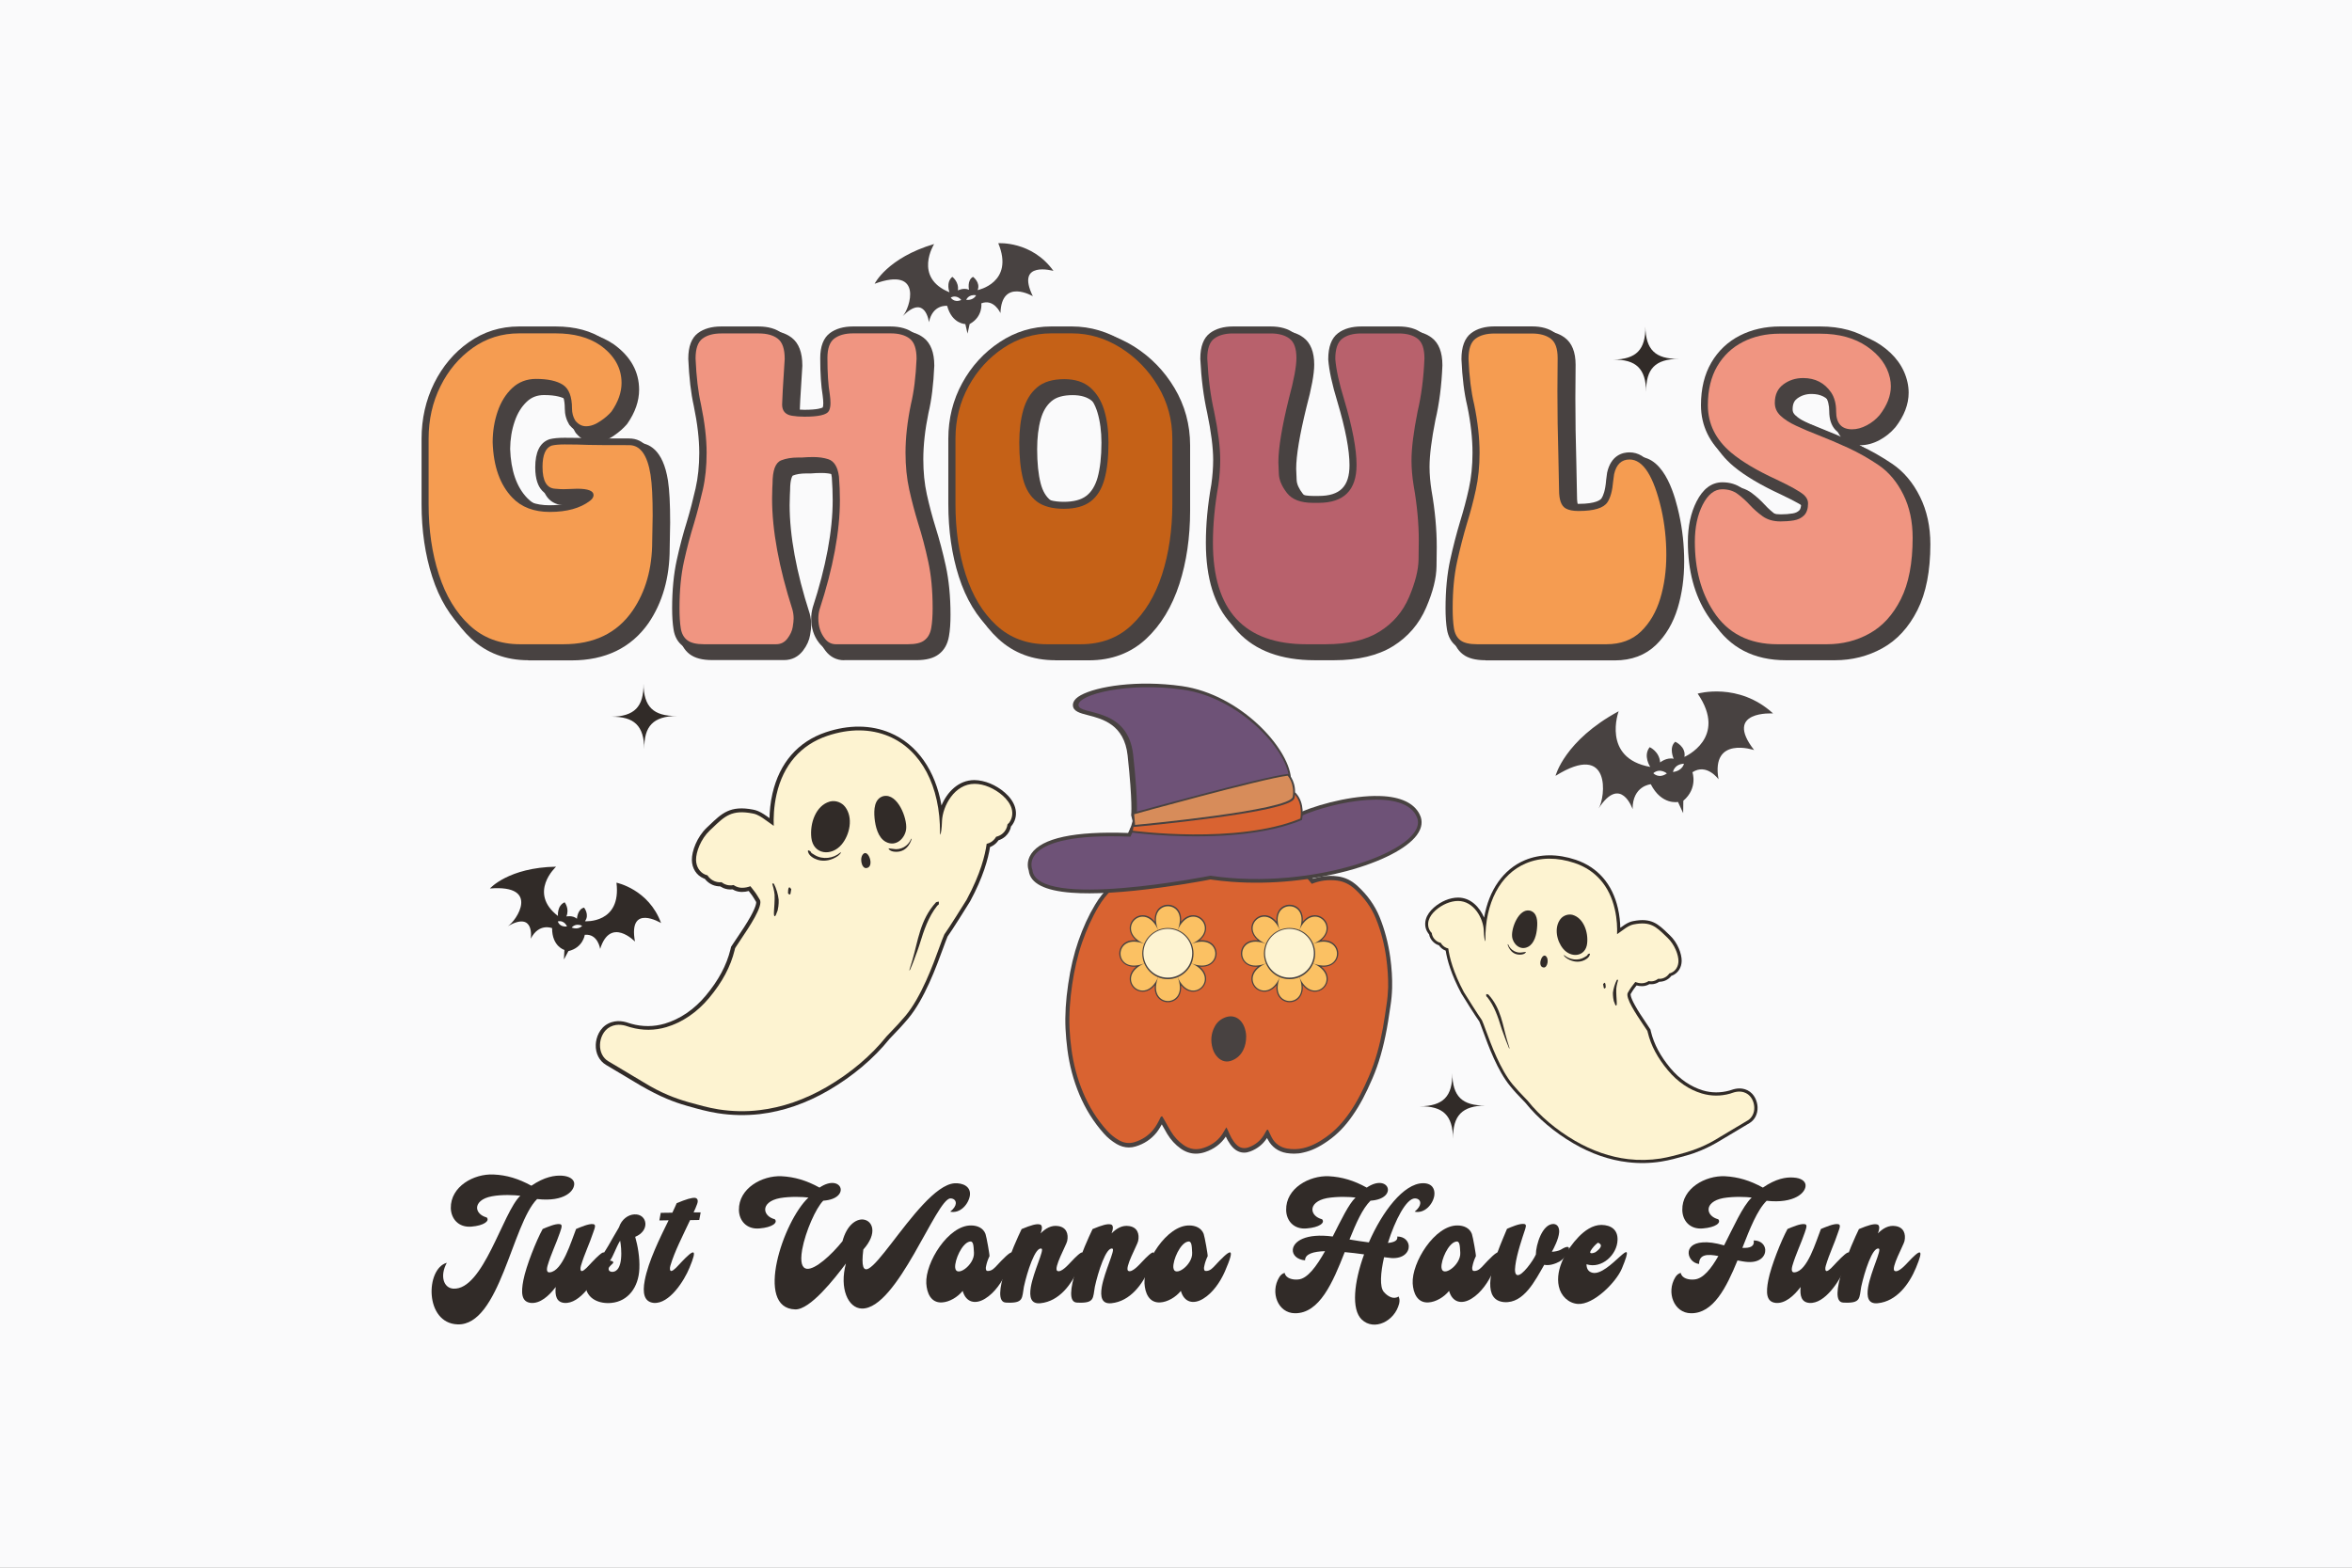 <?xml version="1.0" encoding="utf-8"?>
<!-- Generator: Adobe Illustrator 21.1.0, SVG Export Plug-In . SVG Version: 6.00 Build 0)  -->
<svg version="1.1" id="Layer_1" xmlns="http://www.w3.org/2000/svg" xmlns:xlink="http://www.w3.org/1999/xlink" x="0px" y="0px"
	 viewBox="0 0 3000 2000" style="enable-background:new 0 0 3000 2000;" xml:space="preserve">
<rect x="0" y="0" width="3000" height="2000" fill="#333333" stroke="none"/>
<style type="text/css">
	.st0{opacity:0.6;fill:#FFFFFF;}
	.st1{fill:#FAFAFB;}
	.st2{fill:#312B28;}
	.st3{fill:#484241;}
	.st4{fill:#F59C51;}
	.st5{fill:#F09581;}
	.st6{fill:#C56117;}
	.st7{fill:#B8616C;}
	.st8{fill:#FDF3D1;}
	.st9{fill:#D96331;}
	.st10{fill:#6E5277;}
	.st11{fill:#D78C5A;}
	.st12{fill:#FBC163;}
</style>
<rect class="st0" width="3000" height="2000"/>
<rect class="st1" width="3000" height="2000"/>
<g>
	<g>
		<path class="st2" d="M843.2,1177.6c-15.8-43.3-56.9-51.5-56.9-51.5c6.5,52.6-40.2,49.2-40.2,49.2c6.2-8.2-1.1-17.4-1.1-17.4
			c-8.5,2-9.1,14.2-9.1,14.2c-5.5-4.7-13.5-2.9-13.5-2.9c4.3-9.9-2.2-18.1-2.2-18.1c-10,4.4-8.5,17.5-8.5,17.5
			c-38.7-29.8-2.4-62.9-2.4-62.9c-60.7,1-84.4,27.8-84.4,27.8c65-5.2,33.7,41.6,22.9,48c34.8-19.7,29.2,16.1,29.2,16.1
			c10.4-20.5,27.2-13.5,27.2-13.5c-0.1,23.4,15.7,27.8,15.7,27.8l-0.6,12.2l5.7-10.7c18.7-4.4,20.9-20.8,20.9-20.8
			c16.8-1.7,19.6,18,19.6,18c13.1-41.8,44.4-9.4,44.4-9.4C801,1152,843.2,1177.6,843.2,1177.6z M711.5,1175.5
			c8.5-1.9,11.7,6.4,11.7,6.4C713.4,1183.1,711.5,1175.5,711.5,1175.5z M729.2,1183.4c0,0,4.5-6.3,13.3-2.3
			C742.5,1181.1,738.2,1186.7,729.2,1183.4z"/>
		<path class="st2" d="M648,1181.5c-0.2,0.1-0.4,0.2-0.5,0.3C647.6,1181.7,647.8,1181.6,648,1181.5z"/>
	</g>
	<path class="st2" d="M863.1,913.4c-29.7,0.4-41.7,12.7-41.3,42.3c-0.4-29.7-12.7-41.7-42.3-41.3c29.7-0.4,41.7-12.7,41.3-42.3
		C821.1,901.8,833.4,913.7,863.1,913.4z"/>
	<path class="st2" d="M1894.7,1410.4c-29.7,0.4-41.7,12.7-41.3,42.3c-0.4-29.7-12.7-41.7-42.3-41.3c29.7-0.4,41.7-12.7,41.3-42.3
		C1852.7,1398.7,1865,1410.7,1894.7,1410.4z"/>
	<path class="st2" d="M2141,457.8c-29.7,0.4-41.7,12.7-41.3,42.3c-0.4-29.7-12.7-41.7-42.3-41.3c29.7-0.4,41.7-12.7,41.3-42.3
		C2099.1,446.1,2111.4,458.1,2141,457.8z"/>
	<g>
		<path class="st2" d="M685.1,1529.7c-31.9,31.5-47.8,161.8-101.5,159.9c-42.3-1.6-40.9-71.1-13.7-78.6c-9.2,16.9-4,32.2,8.2,33
			c38.3,2.4,63.2-97.7,85.6-118.5c-7.1-0.9-23.1-1.8-36.3,0.7c-13,2.4-18.7,8.6-18.9,14.5c0,5.3,4.4,10.3,12.3,12.5
			c4.2,4.2-3.3,10.4-19.6,11.7c-16.5,1.3-25.8-10.1-26.2-23.6c-0.4-27.7,29.5-44.2,54.6-42.9c16.7,0.7,31.7,5.3,48.2,14.3
			c16.7-11.4,29.7-13.4,39.2-12.8c9.7,0.7,14.8,4.8,15.4,9.5C733.3,1518.9,720.5,1533.7,685.1,1529.7z"/>
		<path class="st2" d="M765.4,1617.5c-6.4,15.8-25.5,46.4-45.6,44.7c-9.9-0.9-12.1-9-11-20.3c-8.6,11.5-20,21.4-31.7,20.3
			c-12.3-1.3-12.6-13.2-9.5-29.1c3.5-18,16.5-50.6,24.6-65.2c5.3-2.2,16.3-7.1,21.8-6.2c3.8,0.5,2.4,4.2,0.2,10.8
			c-4.8,14.1-11.4,27.3-15.8,42.3c-1.8,6.6-0.2,8.8,2.9,8.4c16.3-1.5,27.1-39.2,33.5-55.3c5.3-2.2,16.3-7.1,21.8-6.2
			c3.8,0.5,2.4,4.2,0,10.8c-4.6,14.1-11.2,27.3-15.6,42.3c-1.1,3.5-0.7,6.8,1.1,6.8c3.1-0.2,8.6-6.8,12.6-11
			C770.9,1593.5,776.3,1591.3,765.4,1617.5z"/>
		<path class="st2" d="M810.2,1577.9c3.1,10.8,6,26.2,5.3,40.7c-0.9,23.5-14.3,41.6-35.7,43.6c-14.7,1.5-31.5-4.6-33-22
			c-0.7-9.5,6.8-23.5,13.9-28.4c5.5-6.8,10.4-14.5,15.2-22.5c4.6-7.9,9-15.9,13.6-23.5c3.3-10.4,11.9-16.1,19.4-16.5
			c8.6-0.6,13.9,4.9,14.3,11.5C823.6,1566.9,819.8,1573.9,810.2,1577.9z M791,1582.8c-2.9,4.6-5.1,10.1-7.5,15.2
			c-1.6,3.7-3.3,7.3-5.5,10.3c3.3,0.2,4.6,1.5,4.2,2.6c-0.4,1.5-5.9,4.8-5.9,7.7c0,2.7,1.8,3.8,4.2,4
			C795.8,1622.8,792.7,1591.6,791,1582.8z"/>
		<path class="st2" d="M855.1,1614.7c-1.1,3.5-0.7,6.8,1.1,6.8c3.1-0.2,8.6-6.8,12.6-11c16.1-17,21.6-19.2,10.6,7
			c-6.4,15.8-25.5,46.4-45.6,44.7c-12.3-1.3-14.5-12.6-11.4-28.8c4.6-24.4,19.4-54.2,30.4-76.6L841,1557l1.8-9.7l14.8-0.2
			c2.2-4.8,4.2-8.8,5.5-12.1c12.1-5.1,19.6-7.3,23.6-6.8c3.1,0.6,4.2,3.5,2.4,8.1c-1.3,3.5-2.7,7-4.4,10.4h9l-1.8,9.7l-11.7,0.2
			C871.1,1576.1,860.3,1596.8,855.1,1614.7z"/>
		<path class="st2" d="M1237.1,1525.1c-1.6,11-12.3,23.5-25.1,20.7c4.6-3.7,6.8-7.3,7.1-10.1c0.5-4-2.4-6.8-6.8-6.8
			c-18,0-67.8,141.4-113,140.5c-17.6-0.4-28.9-25.8-20.3-57.5c-14.8,19.8-45.8,59.2-64.7,58.6c-52.4-1.5-15.4-112.7,16.9-142.7
			c-7.1-0.9-23.1-1.6-36.3,0.7c-13,2.4-18.9,8.6-18.9,14.5c0,5.3,4.4,10.4,12.3,12.5c4.2,4.4-3.3,10.4-19.6,11.7
			c-16.5,1.5-26-10.1-26.2-23.5c-0.4-27.7,29.5-44.2,54.4-43.1c16.7,0.9,31.7,5.3,48.4,14.5c28.6-19.2,40.9,14.3,4.8,16.7
			c-9.3,9.2-22.7,39.2-26.9,62.3c-2.9,17,0,23.8,6,24.6c10.6,1.1,31.1-17.4,45.4-35.2c5.5-20.5,17.2-28.4,26.2-27.7
			c12.1,1.1,19.2,17.2,0.4,38.3c-11,87.6,68.2-81,116.3-84.5C1228,1509,1238.6,1513.6,1237.1,1525.1z"/>
		<path class="st2" d="M1284,1622.2c-5.7,13-15.2,27.1-27.5,34.6c-12.5,7.7-24.4,4.9-28.6-9.9c-6.4,7.9-17,14.3-26.6,14.7
			c-14.1,0.7-19.1-12.3-19.8-24.2c-1.5-26.6,28.2-74.4,57.2-74c7.7,0,15.4,3.1,18.3,10.8c1.3,3.5,5.5,27.3,5.1,28.4
			c-2.2,4.6-3.5,8.6-4.2,12.1c-0.9,3.3-0.5,5.5,0.7,6.6c3.7,0.7,7.3-0.9,11-4.8C1291.2,1593.1,1298.9,1588,1284,1622.2z
			 M1242.3,1598.2c-0.6-9-0.4-15.8-6-14.1c-9.5,2.6-18.5,23.1-18,32.8C1219.2,1630.8,1243.2,1614,1242.3,1598.2z"/>
		<path class="st2" d="M1375.8,1617.5c-8.6,20.7-24.6,42.7-48.7,45.1c-12.5,1.3-14.3-8.2-12.3-20.5c3.5-20.2,17.4-47.6,13.7-49.1
			c-8.1-2.9-18.5,30.2-22.5,48.6c-2.7,14.5,0.2,21.4-22.7,20.2c-22.2-0.5,10.8-75.5,19.8-93.8c12.1-5.1,18.9-6.8,22.7-6
			c5.3,0.7,2.6,8.4,1.5,11.5c6.2-6.2,13.6-10.8,22.5-9.3c10.3,1.5,13.4,9.9,11.4,19.1c-0.9,4.8-18.1,35.2-12.5,38.1
			c4.9,2.6,14.7-8.8,16.5-10.6C1381.3,1593.5,1386.8,1591.3,1375.8,1617.5z"/>
		<path class="st2" d="M1466.3,1617.5c-8.6,20.7-24.6,42.7-48.7,45.1c-12.5,1.3-14.3-8.2-12.3-20.5c3.5-20.2,17.4-47.6,13.7-49.1
			c-8.1-2.9-18.5,30.2-22.5,48.6c-2.7,14.5,0.2,21.4-22.7,20.2c-22.2-0.5,10.8-75.5,19.8-93.8c12.1-5.1,18.9-6.8,22.7-6
			c5.3,0.7,2.6,8.4,1.5,11.5c6.2-6.2,13.6-10.8,22.5-9.3c10.3,1.5,13.4,9.9,11.4,19.1c-0.9,4.8-18.1,35.2-12.5,38.1
			c4.9,2.6,14.7-8.8,16.5-10.6C1471.8,1593.5,1477.3,1591.3,1466.3,1617.5z"/>
		<path class="st2" d="M1562.3,1622.2c-5.7,13-15.2,27.1-27.5,34.6c-12.5,7.7-24.4,4.9-28.6-9.9c-6.4,7.9-17,14.3-26.6,14.7
			c-14.1,0.7-19.1-12.3-19.8-24.2c-1.5-26.6,28.2-74.4,57.2-74c7.7,0,15.4,3.1,18.3,10.8c1.3,3.5,5.5,27.3,5.1,28.4
			c-2.2,4.6-3.5,8.6-4.2,12.1c-0.9,3.3-0.6,5.5,0.7,6.6c3.7,0.7,7.3-0.9,11-4.8C1569.5,1593.1,1577.2,1588,1562.3,1622.2z
			 M1520.6,1598.2c-0.5-9-0.4-15.8-6-14.1c-9.5,2.6-18.5,23.1-18,32.8C1497.5,1630.8,1521.5,1614,1520.6,1598.2z"/>
		<path class="st2" d="M1829.5,1525.1c-1.6,11-12.3,23.5-25.1,20.7c4.6-3.7,6.8-7.3,7.1-10.1c0.6-4-2.4-6.8-6.8-6.8
			c-11,0-25.3,27.8-34.4,56.8c8.2-0.7,13-3.3,11.9-8.2c9.2,0,14.3,5.9,14.7,12.1c0.4,7.7-6.6,16.3-22,15.4l-9.5-1.1
			c-4.6,20.2-5.7,37.9-0.4,44.2c4.8,5.7,12.6,10.3,18.9,5.9c1.3,2.6,1.6,5.5,0.7,9.2c-5.7,22.5-31.9,35.2-47.6,20.3
			c-13.7-13-9.9-48,2.9-83.2c-7.9-1.1-16.5-2.2-24.7-2.9c-15.2,38.8-32.2,78.4-63.6,78c-21.6-0.2-31.7-26.6-20-45.8
			c1.8-3.1,4.2-4.9,7-5.7c1.3,7,10.3,9.2,17.4,8.4c11.7-0.9,23.3-16.9,34.1-36.1c-14.8,0.4-25.5,3.5-25.5,11.7
			c-10.4-0.9-16.1-7.1-15.6-13.7c0.9-10.3,16.1-21.3,50.9-16.7c10.6-20.9,20.5-41.6,29.1-49.7c-7-0.9-22.9-1.6-36.3,0.7
			c-12.8,2.4-18.7,8.6-18.7,14.5c0,5.3,4.4,10.4,12.3,12.5c4.2,4.4-3.3,10.4-19.6,11.7c-16.7,1.5-26-10.1-26.2-23.5
			c-0.6-27.7,29.5-44.2,54.4-43.1c16.7,0.9,31.7,5.3,48.4,14.5c28.4-19.2,40.9,14.3,4.8,16.7c-10.4,10.3-18.5,28.9-26.8,49.5
			c8.4,1.5,16.9,2.7,24.7,3.7c17.2-39.4,44.3-75.1,68.9-75.5C1826.7,1509.4,1830.6,1516.9,1829.5,1525.1z"/>
		<path class="st2" d="M1904.4,1622.2c-5.7,13-15.2,27.1-27.5,34.6c-12.5,7.7-24.4,4.9-28.6-9.9c-6.4,7.9-17,14.3-26.6,14.7
			c-14.1,0.7-19.1-12.3-19.8-24.2c-1.5-26.6,28.2-74.4,57.2-74c7.7,0,15.4,3.1,18.3,10.8c1.3,3.5,5.5,27.3,5.1,28.4
			c-2.2,4.6-3.5,8.6-4.2,12.1c-0.9,3.3-0.6,5.5,0.7,6.6c3.7,0.7,7.3-0.9,11-4.8C1911.5,1593.1,1919.2,1588,1904.4,1622.2z
			 M1862.6,1598.2c-0.6-9-0.4-15.8-6-14.1c-9.5,2.6-18.5,23.1-18,32.8C1839.5,1630.8,1863.5,1614,1862.6,1598.2z"/>
		<path class="st2" d="M1988.9,1609.6c-5.9,3.1-13,5.3-19.2,4c-11.5,19.8-26,49.5-51.1,47.6c-13.7-1.1-18.1-11-17.8-24.2
			c0.7-23.6,16.7-57.5,21.4-69.3c5.1-2.2,16.1-7.1,21.8-6.2c3.8,0.5,2.2,4.2,0,10.8c-1.5,4.6-9.5,27.7-11.2,42.3
			c-0.9,6.6-0.4,11.5,2.6,12.1c6,1.3,19.8-17.8,23.6-26.2c0-12.3,8.2-39.4,22.7-39c5.7,0.5,7.3,5.7,7,10.6
			c-0.6,8.6-6.8,20.5-9.3,24.9c3.8-0.2,8.6-1.1,11.4-2.7C2009.9,1582.3,1999.1,1603.9,1988.9,1609.6z"/>
		<path class="st2" d="M2068.7,1618.4c-7.3,17.4-36.1,46.5-56.2,45.1c-11.9-0.9-21.6-10.1-24.2-22.4c-4.9-22.4,10.4-47.8,25.3-63.2
			c7.5-7.7,17.6-15.2,29.1-15.2c12.3,0.2,20.9,6.2,20.5,19.1c-0.4,18.9-20.2,37.4-39.6,31.1c0,5.1,2,9.5,7.5,10.8
			C2052.1,1629,2090.4,1566,2068.7,1618.4z M2035,1597.5c13.7-9.7,2.9-12.1,3.1-12.1c-3.7,2.9-6.8,6.4-9.2,10.3
			C2026,1601.2,2034.5,1597.9,2035,1597.5z"/>
		<path class="st2" d="M2253.4,1531.9c-12.1,11.9-21.3,35.4-31,60.1c9.5,0.4,15.6-1.5,14.5-9.5c9.2,0,14.3,5.7,14.7,11.9
			c0.4,7.9-6.4,16.5-22,15.6c-4.2-0.2-8.8-1.1-13.4-2c-14.3,35-31,67.8-59.4,67.4c-21.6-0.2-31.7-26.6-20-45.8
			c1.8-3.1,4.2-4.9,7-5.7c1.3,7,10.3,9.2,17.4,8.4c11.2-0.9,21.3-13.6,30.6-29.9c-13.7-2.7-24.6-2.4-24.6,10.1
			c-15-1.5-22-25.8,4.6-27.5c6.8-0.6,15.8,0.5,27.3,3.8c12.1-23.5,23.5-49.8,35.2-61c-7-0.9-22.9-1.6-36.3,0.7
			c-12.8,2.4-18.7,8.6-18.7,14.5c0,5.3,4.4,10.4,12.3,12.5c4.2,4.4-3.3,10.4-19.6,11.7c-16.7,1.5-26-10.1-26.2-23.5
			c-0.6-27.7,29.5-44.2,54.4-43.1c16.7,0.9,31.7,5.3,48.4,14.5c16.5-11.4,29.5-13.6,39.2-12.8c9.7,0.6,14.7,4.6,15.2,9.3
			C2304,1521.3,2288.8,1535.9,2253.4,1531.9z"/>
		<path class="st2" d="M2353.3,1617.5c-6.4,15.8-25.5,46.4-45.6,44.7c-9.9-0.9-12.1-9-11-20.3c-8.6,11.5-20,21.4-31.7,20.3
			c-12.3-1.3-12.6-13.2-9.5-29.1c3.5-18,16.5-50.6,24.5-65.2c5.3-2.2,16.3-7.1,21.8-6.2c3.8,0.5,2.4,4.2,0.2,10.8
			c-4.8,14.1-11.4,27.3-15.8,42.3c-1.8,6.6-0.2,8.8,2.9,8.4c16.3-1.5,27.1-39.2,33.5-55.3c5.3-2.2,16.3-7.1,21.8-6.2
			c3.8,0.5,2.4,4.2,0,10.8c-4.6,14.1-11.2,27.3-15.6,42.3c-1.1,3.5-0.7,6.8,1.1,6.8c3.1-0.2,8.6-6.8,12.6-11
			C2358.8,1593.5,2364.3,1591.3,2353.3,1617.5z"/>
		<path class="st2" d="M2443.8,1617.5c-8.6,20.7-24.6,42.7-48.7,45.1c-12.5,1.3-14.3-8.2-12.3-20.5c3.5-20.2,17.4-47.6,13.7-49.1
			c-8.1-2.9-18.5,30.2-22.5,48.6c-2.7,14.5,0.2,21.4-22.7,20.2c-22.2-0.5,10.8-75.5,19.8-93.8c12.1-5.1,18.9-6.8,22.7-6
			c5.3,0.7,2.6,8.4,1.5,11.5c6.2-6.2,13.6-10.8,22.5-9.3c10.3,1.5,13.4,9.9,11.4,19.1c-0.9,4.8-18.1,35.2-12.5,38.1
			c4.9,2.6,14.7-8.8,16.5-10.6C2449.3,1593.5,2454.8,1591.3,2443.8,1617.5z"/>
	</g>
	<g>
		<g>
			<path class="st3" d="M673.9,842.3c-28.7,0-53.2-9.2-72.7-27.4c-18.8-17.5-33-41-42.4-69.9c-9.1-28.1-13.7-59.6-13.7-93.6v-83.3
				c0-26,5.5-50.3,16.3-72.2c10.9-22,26-40,45-53.4c19.4-13.8,41.6-20.7,65.9-20.7h46.9c25.5,0,46.8,5.8,63.6,17.4
				c21.5,15.4,32.4,34.9,32.4,58c0,14.4-5,28.9-15,43.3c-0.2,0.3-0.5,0.7-0.8,1c-4.3,5-9.7,9.7-16.1,14.1c-8,5.6-16.3,8.6-24.3,8.9
				c0.8,0,1.7,0.1,2.5,0.1c6.6,0.2,23.9,0.3,51.4,0.3c14.4,0,32.8,8.3,39.1,48.1c1.9,12.3,2.8,29.9,2.8,53.8l-0.6,33.1
				c0,36.9-9.2,69.1-27.2,95.3c-22.1,31.4-55,47.3-98,47.3H673.9z M650.7,572.7c0.9,27.5,8.2,48.6,21.7,62.6
				c9.3,9.8,22.1,14.5,39.1,14.5c12.9,0,23.9-1.8,32.7-5.4c-1.5,0-3.2,0.1-5.1,0.2c-3.2,0.2-6.6,0.3-10,0.3c-3.3,0-7.3-0.2-11.7-0.6
				c-10.3-0.7-27.2-6.8-27.2-39.8c0-20.9,6.6-33.8,19.6-38.5c0.4-0.1,0.8-0.3,1.2-0.4c5-1.2,11.4-1.9,19.6-1.9
				c8.3,0,16.4,0.1,24.1,0.4c-5.8-0.6-13.2-3.3-19.9-11.3c-0.4-0.5-0.7-0.9-1-1.4c-3.9-6.5-5.9-13.8-5.9-21.8c0-6-0.8-16.6-6.1-20
				c-4-2.5-12-5.6-27.8-5.6c-8.8,0-16,2.7-22,8.4c-6.8,6.4-12,14.8-15.5,25.2C652.7,548.6,650.8,560.4,650.7,572.7z"/>
		</g>
		<path class="st3" d="M663.4,831c-27.9,0-51.7-9-70.6-26.6c-18.4-17.1-32.4-40.2-41.5-68.6c-9-27.8-13.6-59-13.6-92.6v-83.3
			c0-25.6,5.4-49.4,16-70.9c10.7-21.6,25.5-39.2,44.1-52.3c18.9-13.4,40.5-20.2,64.2-20.2h46.9c24.8,0,45.6,5.7,61.8,16.8
			c20.7,14.8,31.1,33.4,31.1,55.5c0,13.8-4.9,27.7-14.4,41.6c-0.2,0.3-0.4,0.5-0.6,0.7c-4.1,4.8-9.3,9.3-15.5,13.5
			c-8,5.6-16,8.4-23.9,8.4c-5.5,0-13.5-1.8-20.7-10.4c-0.3-0.3-0.5-0.7-0.8-1.1c-3.6-6-5.5-12.8-5.5-20.2c0-11.8-2.5-19.4-7.5-22.5
			c-6.2-4-16.2-6-29.4-6c-9.6,0-17.5,3-24.1,9.2c-7.1,6.7-12.6,15.6-16.3,26.5c-3.8,11.3-5.8,23.5-5.8,36.2
			c0.9,28.1,8.5,49.9,22.5,64.5c9.9,10.4,23.4,15.4,41.2,15.4c18.5,0,33.2-3.7,43.8-10.9c-2-0.3-4.8-0.6-8.9-0.6
			c-2.1,0-4.6,0.1-7.5,0.3c-3.1,0.2-6.4,0.3-9.8,0.3c-3.3,0-7.1-0.2-11.4-0.6c-9.2-0.6-24.5-6.2-24.5-36.8
			c0-19.5,5.9-31.5,17.6-35.7c0.3-0.1,0.6-0.2,0.9-0.3c4.7-1.2,10.9-1.8,18.9-1.8c10.8,0,21.2,0.2,30.8,0.6c6.6,0.2,24,0.3,51.6,0.3
			c19.2,0,31.3,15.3,36.1,45.5c1.9,12.1,2.8,29.6,2.8,53.3l-0.6,33c0,36.4-9,67.9-26.7,93.6c-21.4,30.5-53.6,46-95.5,46H663.4z"/>
		<path class="st4" d="M718.6,821.9h-55.2c-25.7,0-47.2-8.1-64.5-24.2c-17.3-16.1-30.4-37.7-39.1-64.8c-8.8-27.1-13.1-57-13.1-89.9
			v-83.3c0-24.3,5-46.6,15.1-66.9c10-20.3,23.8-36.6,41.2-49c17.4-12.3,37.1-18.5,59-18.5h46.9c23.1,0,42,5.1,56.7,15.2
			c18.1,12.9,27.2,29,27.2,48.1c0,11.9-4.3,24.1-12.8,36.4c-3.6,4.2-8.2,8.2-13.7,11.9c-6.6,4.6-12.8,6.9-18.8,6.9
			c-5.2,0-9.8-2.4-13.7-7.2c-2.8-4.6-4.2-9.7-4.2-15.5c0-15.1-3.9-25.2-11.6-30.2c-7.8-5-19.2-7.5-34.3-7.5
			c-11.9,0-22,3.9-30.3,11.6c-8.3,7.8-14.5,17.8-18.7,30.1c-4.2,12.3-6.3,25.4-6.3,39.1c1,30.8,9.4,54.4,25.1,70.7
			c11.5,12.1,27.5,18.2,47.8,18.2c21.7,0,38.7-4.7,51-14c3.2-2.4,4.8-4.9,4.8-7.5c0-5.4-7-8.1-20.9-8.1c-2.4,0-5.1,0.1-8.1,0.3
			c-3,0.2-6.1,0.3-9.3,0.3c-3,0-6.6-0.2-10.7-0.6c-10.7-0.6-16.1-9.8-16.1-27.8c0-15.3,3.9-24.4,11.6-27.2c4-1,9.6-1.5,16.7-1.5
			c10.7,0,20.9,0.2,30.4,0.6c7,0.2,24.3,0.3,51.9,0.3c14.1,0,23.2,12.6,27.2,37.9c1.8,11.5,2.7,28.9,2.7,51.9l-0.6,32.8
			c0,34.8-8.4,64.4-25.1,88.7C786.9,807.9,757.6,821.9,718.6,821.9z"/>
		<path class="st3" d="M1076.7,842.3c-9.6,0-17.9-4.2-23.9-12.2c-7-9-10.5-20-10.5-32.7c0-4.8,0.6-9.7,1.9-14.4
			c0.1-0.2,0.1-0.5,0.2-0.7c16.8-51.5,25.4-97.2,25.4-136c0-9.5-0.4-19.2-1.1-28.9c-0.5-3.4-1.9-10.7-5.4-11.9
			c-4.4-1.4-9.6-2.1-15.5-2.1c-4.4,0-9,0.2-13.7,0.6c-0.3,0-0.6,0-1,0h-4.8c-6.8,0-12.5,0.9-17,2.7c-0.7,0.4-3.5,4.8-3.5,18.4
			c0,2.2-0.1,4.3-0.3,6.4l-0.3,12.9c0,38.9,8.5,85.4,25.4,137.8c0.1,0.2,0.1,0.4,0.2,0.6c1.3,4.8,1.9,9.6,1.9,14.4
			c0,3.3-0.4,7.5-1.4,13c-1.1,6.7-4.1,13.4-9,19.8c-6,7.9-14.3,12.1-24.1,12.1h-91.9c-12.6,0-21.9-2.5-28.6-7.5
			c-7-5.3-11.4-13.1-13-23.1c-1.2-7.5-1.8-16.5-1.8-27.4c0-23.3,2-44.2,6-62.1c3.8-17.5,8.2-34.1,13.1-49.6
			c4-13.6,7.7-27.8,10.9-41.9c3.1-13.5,4.6-28.5,4.6-44.6c0-17-2.3-37-6.9-59.4c-3.7-16.1-6.1-36.5-7.1-60.4c0-0.2,0-0.3,0-0.5
			c0-16.5,4.6-28.3,13.7-35c8-5.9,18.5-9,31.2-9h47.8c13,0,23.6,3.1,31.6,9.2c9,6.9,13.6,18.8,13.6,35.4c0,0.3,0,0.5,0,0.8
			c-2.7,41.5-3.3,54.2-3.3,57.4c0,1.4,0.2,1.9,0.2,1.9c0,0,0,0,0,0c0.1,0,0.8,0.3,2.2,0.6c4.1,0.7,8.9,1,14.1,1
			c13.2,0,18.8-1.4,20.8-2.1c0.1-0.7,0.3-1.7,0.3-3.1c0-2.6-0.3-5.8-0.8-9.5c-2.1-12.3-3.1-28-3.1-48.1c0-16.1,4.6-27.7,13.7-34.4
			c8-5.9,18.5-9,31.2-9h47.8c13,0,23.6,3.1,31.6,9.2c9,6.9,13.6,18.8,13.6,35.4c0,0.2,0,0.4,0,0.5c-1,23.5-3.5,43.7-7.4,60
			c-4.4,21.3-6.6,41.2-6.6,59.2c0,16.2,1.5,31.2,4.5,44.7c3.1,14,6.8,28.1,11.1,41.9c4.8,15.3,9.3,32,13.1,49.5
			c3.9,18,6,38.9,6,62.1c0,10.9-0.6,20-2,27.6c-1.7,9.9-6,17.6-12.9,22.8c-6.6,5.1-16,7.6-28.9,7.6H1076.7z"/>
		<path class="st3" d="M1066.1,831c-8.6,0-16-3.8-21.5-11c-6.6-8.5-9.9-18.9-9.9-30.8c0-4.6,0.6-9.1,1.8-13.6c0-0.2,0.1-0.3,0.1-0.5
			c16.9-51.8,25.5-97.8,25.5-136.9c0-9.6-0.4-19.4-1.1-29.2c-1.1-8.3-3.6-13.2-7.5-14.4c-4.7-1.5-10.2-2.3-16.4-2.3
			c-4.5,0-9.2,0.2-13.9,0.6c-0.2,0-0.5,0-0.7,0h-4.8c-7.2,0-13.3,1-18.1,2.9c-2.5,1-5.4,7.1-5.4,21.2c0,2.1-0.1,4.2-0.3,6.2
			l-0.3,13.1c0,39.3,8.6,86,25.5,138.8c0,0.2,0.1,0.3,0.1,0.5c1.2,4.5,1.8,9.1,1.8,13.6c0,3.1-0.4,7.2-1.3,12.5
			c-1,6.2-3.9,12.4-8.4,18.4c-5.4,7.1-12.9,10.9-21.7,10.9h-91.9c-11.9,0-20.7-2.3-26.8-6.9c-6.4-4.8-10.4-11.9-11.8-21.2
			c-1.2-7.3-1.8-16.3-1.8-26.9c0-23,2-43.7,5.9-61.5c3.8-17.4,8.2-34,13-49.3c4.1-13.7,7.8-28,11-42.1c3.1-13.7,4.7-28.9,4.7-45.3
			c0-17.2-2.3-37.4-7-60c-3.6-16-6-36.2-7-59.9c0-0.1,0-0.3,0-0.4c0-15.5,4.2-26.5,12.4-32.6c7.4-5.5,17.3-8.4,29.4-8.4h47.8
			c12.3,0,22.4,2.9,29.8,8.6c8.2,6.3,12.4,17.4,12.4,33c0,0.2,0,0.4,0,0.6c-2.7,41.6-3.3,54.3-3.3,57.6c0,3.2,0.5,4.7,5,5.4
			c4.3,0.7,9.2,1.1,14.6,1.1c17.1,0,22.2-2.3,23.4-3c0.4-0.9,0.7-2.5,0.7-5.3c0-2.7-0.3-6.1-0.8-10c-2-12-3.1-28-3.1-47.6
			c0-15.1,4.2-25.9,12.4-32c7.4-5.5,17.3-8.4,29.4-8.4h47.8c12.3,0,22.3,2.9,29.8,8.6c8.2,6.3,12.4,17.4,12.4,33c0,0.1,0,0.3,0,0.4
			c-1,23.4-3.5,43.4-7.4,59.6c-4.4,21.3-6.6,41.5-6.6,59.7c0,16.4,1.5,31.7,4.6,45.4c3.1,14.1,6.9,28.3,11.2,42.1
			c4.8,15.3,9.2,31.9,13,49.2c3.9,17.8,5.9,38.5,5.9,61.5c0,10.6-0.6,19.7-1.9,27.1c-1.6,9.1-5.5,16.2-11.7,21c-6.1,4.7-14.9,7-27,7
			H1066.1z"/>
		<path class="st5" d="M1158.1,821.9h-91.9c-5.8,0-10.6-2.5-14.3-7.5c-5.4-7-8.1-15.4-8.1-25.4c0-3.8,0.5-7.6,1.5-11.3
			c17.3-52.9,26-99.5,26-139.7c0-9.9-0.4-20-1.2-30.1c-1.6-12.3-6.2-19.7-13.7-22.1c-5.6-1.8-11.9-2.7-19.1-2.7
			c-4.8,0-9.7,0.2-14.6,0.6h-4.8c-8.4,0-15.5,1.2-21.5,3.6c-7.4,3-11,12.8-11,29.6c0,2-0.1,3.9-0.3,5.7l-0.3,13.4
			c0,40.6,8.7,87.9,26,141.8c1,3.8,1.5,7.6,1.5,11.3c0,2.6-0.4,6.3-1.2,11c-0.8,4.8-3,9.6-6.7,14.5c-3.7,4.9-8.5,7.3-14.5,7.3h-91.9
			c-9.8,0-16.9-1.7-21.3-5.1c-4.5-3.4-7.3-8.5-8.4-15.4c-1.1-6.9-1.6-15.4-1.6-25.5c0-22.5,1.9-42.3,5.7-59.6
			c3.8-17.2,8.1-33.4,12.8-48.5c4.2-14.1,7.9-28.4,11.2-42.8c3.3-14.4,4.9-30.2,4.9-47.3c0-17.9-2.4-38.5-7.2-61.8
			c-3.6-15.7-5.9-35.2-6.9-58.5c0-12.5,2.9-21,8.8-25.4c5.9-4.4,13.9-6.6,24-6.6h47.8c10.3,0,18.5,2.2,24.3,6.7
			c5.9,4.5,8.8,13.1,8.8,25.8c-2.2,33.8-3.3,53.2-3.3,58.2c0,8.2,4.2,12.9,12.5,14.3c4.8,0.8,10.1,1.2,16.1,1.2
			c17.9,0,28.3-2.4,31-7.2c1.4-2.6,2.1-6,2.1-10.1c0-3.2-0.3-7-0.9-11.3c-2-11.5-3-27-3-46.3c0-12.1,2.9-20.4,8.8-24.8
			c5.9-4.4,13.9-6.6,24-6.6h47.8c10.3,0,18.5,2.2,24.3,6.7c5.9,4.5,8.8,13.1,8.8,25.8c-1,22.9-3.4,42.2-7.2,57.9
			c-4.6,22.3-6.9,42.9-6.9,61.8c0,17.1,1.6,32.9,4.8,47.3c3.2,14.4,7,28.7,11.3,42.8c4.8,15.1,9.1,31.3,12.8,48.5
			c3.8,17.2,5.7,37.1,5.7,59.6c0,10.1-0.6,18.7-1.8,25.5c-1.2,6.9-4,12-8.4,15.4C1175.2,820.2,1168,821.9,1158.1,821.9z"/>
		<g>
			<path class="st3" d="M1346,842.3c-28.7,0-53.2-9.2-72.8-27.4c-18.9-17.5-33.1-41-42.4-70c-9-28.1-13.6-59.6-13.6-93.5v-83.3
				c0-26.2,6.1-50.7,18.2-72.7c12-21.9,28.4-39.8,48.5-53.2c20.5-13.6,43.2-20.5,67.4-20.5h26.6c24.1,0,47.2,6.9,68.7,20.4
				c21.1,13.3,38.5,31.1,51.5,53c13.2,22.1,19.9,46.7,19.9,73.1v83.3c0,33.9-4.6,65.4-13.7,93.6c-9.4,28.9-23.6,52.4-42.4,69.9
				c-19.5,18.2-44.1,27.4-73,27.4H1346z M1368.1,504.1c-11.9,0-21,2.6-26.9,7.7c-6.5,5.5-10.9,13-13.7,22.9
				c-3.1,11-4.6,23.9-4.6,38.3c0,17.6,1.5,32.3,4.5,43.8c2.6,9.9,6.8,17,12.9,21.7c6.1,4.6,15.2,7,27.2,7c11.8,0,20.8-2.3,26.9-7
				c6.2-4.7,10.5-11.8,13.3-21.8c3.2-11.4,4.8-26.1,4.8-43.6c0-14.1-1.7-26.8-5-37.9c-3-10.1-7.7-17.7-14.2-23.3
				C1387.2,506.6,1378.9,504.1,1368.1,504.1z"/>
		</g>
		<g>
			<path class="st3" d="M1335.4,831c-27.9,0-51.7-8.9-70.8-26.6c-18.5-17.1-32.5-40.2-41.6-68.7c-8.9-27.8-13.4-59-13.4-92.6v-83.3
				c0-25.7,6-49.7,17.8-71.2c11.8-21.5,27.8-39,47.6-52.1c20-13.3,42.1-20,65.7-20h26.6c23.5,0,46.1,6.7,67.1,19.9
				c20.7,13.1,37.7,30.5,50.6,52c12.9,21.6,19.5,45.7,19.5,71.5v83.3c0,33.6-4.6,64.8-13.6,92.6c-9.2,28.4-23.2,51.5-41.5,68.6
				c-19,17.7-42.8,26.6-70.9,26.6H1335.4z M1357.5,492.8c-12.6,0-22.4,2.8-28.9,8.4c-6.9,5.9-11.7,13.9-14.6,24.4
				c-3.1,11.3-4.7,24.4-4.7,39.1c0,17.8,1.6,32.8,4.6,44.6c2.8,10.6,7.4,18.2,14,23.3c6.6,5,16.4,7.6,29,7.6
				c12.4,0,22.1-2.5,28.7-7.6c6.6-5,11.4-12.9,14.4-23.4c3.2-11.7,4.9-26.6,4.9-44.4c0-14.4-1.7-27.4-5.1-38.7
				c-3.2-10.6-8.2-18.7-15.1-24.7C1378,495.5,1369.1,492.8,1357.5,492.8z"/>
		</g>
		<path class="st6" d="M1378.4,821.9h-43c-25.7,0-47.2-8.1-64.6-24.2c-17.4-16.1-30.4-37.7-39.1-64.8c-8.7-27.1-13-57-13-89.9v-83.3
			c0-24.3,5.6-46.6,16.7-66.9c11.1-20.3,26-36.6,44.6-49c18.6-12.3,38.9-18.5,60.7-18.5h26.6c21.9,0,42.6,6.2,62.2,18.5
			c19.6,12.3,35.5,28.7,47.6,49c12.1,20.3,18.2,42.6,18.2,66.9v83.3c0,32.8-4.4,62.8-13.1,89.9c-8.8,27.1-21.8,48.7-39.1,64.8
			C1425.9,813.9,1404.3,821.9,1378.4,821.9z M1356.9,649.1c14.5,0,25.9-3.1,34.2-9.4c8.3-6.3,14.1-15.7,17.6-28.2
			c3.5-12.5,5.2-28.2,5.2-46.9c0-15.3-1.8-29.1-5.5-41.3c-3.7-12.2-9.7-21.9-17.9-29c-8.3-7.1-19.3-10.6-33-10.6
			c-14.9,0-26.5,3.5-34.8,10.6c-8.3,7.1-14.1,16.7-17.5,28.8c-3.4,12.1-5.1,26-5.1,41.5c0,18.7,1.6,34.3,4.9,46.9
			c3.3,12.5,9.1,21.9,17.3,28.2C1330.7,646,1342.2,649.1,1356.9,649.1z"/>
		<path class="st3" d="M1677.1,842.3c-86,0-131.5-49-131.5-141.6c0-23.4,2.4-48.7,7-75c1.5-10.7,2.2-21,2.2-30.7
			c0-15.2-2.5-35.2-7.5-59.4c-4.7-20.6-7.7-44-8.9-69.3c0-0.2,0-0.4,0-0.6c0-16.5,4.6-28.3,13.7-35c8-5.9,18.5-9,31.2-9h48.1
			c12.7,0,23.3,3,31.2,9c9.1,6.8,13.7,18.4,13.7,34.4c0,11.9-3.3,29.8-10,54.8c-8.6,35.1-13,61.4-13,78.1c0,1.3,0.1,4.8,0.6,14.6
			c0.3,5.2,2.9,11,7.9,17.4c4.1,5.3,12.1,7.9,23.7,7.9h7.2c25.4,0,36.3-10.9,36.3-36.3c0-19-5.2-45.9-15.3-79.8
			c-6.9-22.5-10.7-40.3-11.8-54.5c0-0.3,0-0.6,0-0.9c0-16.6,4.6-28.5,13.6-35.4c8-6.1,18.6-9.2,31.6-9.2h47.8c12.7,0,23.3,3,31.2,9
			c9.1,6.8,13.7,18.6,13.7,35c0,0.2,0,0.3,0,0.5c-1,25.3-4,48.7-8.9,69.5c-5,25.1-7.5,45.2-7.5,59.8c0,9.7,0.9,19.7,2.5,30
			c4.5,25.3,6.7,49.7,6.7,72.4c0,2.8-0.1,11-0.3,24.5c-0.2,15.2-4.5,32.4-13.2,52.6c-8.9,20.8-23.2,37.5-42.5,49.4
			c-19.1,11.8-44.3,17.8-75.1,17.8H1677.1z"/>
		<path class="st3" d="M1666.5,831c-42.2,0-74.6-11.9-96.2-35.3c-21.4-23.2-32.2-58-32.2-103.3c0-23.3,2.3-48.3,7-74.5
			c1.5-10.8,2.3-21.3,2.3-31.1c0-15.4-2.5-35.6-7.6-60c-4.6-20.5-7.6-43.7-8.8-68.9c0-0.1,0-0.3,0-0.4c0-15.5,4.2-26.5,12.4-32.6
			c7.4-5.5,17.3-8.4,29.4-8.4h48.1c12.1,0,22,2.8,29.4,8.4c8.3,6.2,12.4,16.9,12.4,32c0,11.6-3.2,29.3-9.9,54
			c-8.7,35.3-13.1,61.9-13.1,78.8c0,1.6,0.1,5.4,0.6,14.8c0.3,5.8,3.2,12.2,8.5,19.1c4.7,6,13.5,9.1,26,9.1h7.2
			c27.2,0,39.3-12.1,39.3-39.3c0-19.3-5.2-46.5-15.4-80.7c-6.8-22.3-10.6-39.9-11.7-53.9c0-0.2,0-0.5,0-0.7c0-15.6,4.2-26.8,12.4-33
			c7.5-5.7,17.5-8.6,29.8-8.6h47.8c12.1,0,22,2.8,29.4,8.4c8.3,6.2,12.4,17.1,12.4,32.6c0,0.1,0,0.2,0,0.4c-1,25.1-4,48.3-8.9,69
			c-5,25.3-7.6,45.6-7.6,60.5c0,9.8,0.9,20.1,2.6,30.5c4.4,25.2,6.7,49.4,6.7,71.9c0,2.8-0.1,11-0.3,24.5
			c-0.2,14.6-4.6,31.9-13,51.5c-8.7,20.3-22.6,36.4-41.3,48c-18.6,11.5-43.3,17.3-73.6,17.3H1666.5z"/>
		<path class="st7" d="M1690.7,821.9h-24.2c-79.6,0-119.4-43.2-119.4-129.6c0-22.9,2.3-47.3,6.9-73.1c1.6-11.3,2.4-22.2,2.4-32.5
			c0-16.1-2.6-36.7-7.8-61.8c-4.6-20.3-7.5-42.8-8.7-67.5c0-12.5,2.9-21,8.8-25.4c5.9-4.4,13.9-6.6,24-6.6h48.1
			c10.1,0,18.2,2.2,24,6.6c5.9,4.4,8.8,12.6,8.8,24.8c0,10.7-3.2,28-9.6,51.6c-9,36.4-13.4,63.5-13.4,81.2c0,2.4,0.2,7.5,0.6,15.2
			c0.4,7.8,3.9,15.8,10.4,24.2c6.6,8.4,17.6,12.5,33.1,12.5h7.2c32.2,0,48.4-16.1,48.4-48.4c0-20.3-5.3-48.1-15.8-83.3
			c-6.6-21.5-10.3-38.8-11.3-51.9c0-12.7,2.9-21.3,8.8-25.8c5.9-4.5,14-6.7,24.3-6.7h47.8c10.1,0,18.2,2.2,24,6.6
			c5.9,4.4,8.8,12.8,8.8,25.4c-1,24.7-3.9,47.2-8.7,67.5c-5.2,26.1-7.8,46.9-7.8,62.4c0,10.3,0.9,21,2.7,31.9
			c4.4,24.9,6.6,48.4,6.6,70.4c0,2.8-0.1,10.9-0.3,24.3c-0.2,13.4-4.3,29.5-12.2,48.1c-8,18.6-20.5,33.2-37.8,43.9
			C1742.3,816.6,1719.4,821.9,1690.7,821.9z"/>
		<path class="st3" d="M1894.8,842.3c-12.8,0-22.3-2.5-28.9-7.6c-6.9-5.3-11.2-13-12.7-23c-1.2-7.5-1.8-16.7-1.8-27.4
			c0-23.3,2-44.2,6-62.1c3.8-17.4,8.1-34.1,12.8-49.4c4.3-13.8,8-27.9,11.1-41.9c3-13.5,4.5-28.6,4.5-44.7c0-17.9-2.2-37.9-6.6-59.2
			c-3.9-16.4-6.4-36.5-7.4-60c0-0.2,0-0.3,0-0.5c0-16.6,4.6-28.5,13.6-35.4c8-6.1,18.6-9.2,31.6-9.2h47.8c12.7,0,23.3,3,31.2,9
			c9.1,6.8,13.7,18.4,13.7,34.4l-0.3,42.5c0,27.2,0.4,54.5,1.2,81.1c0.4,14.6,0.7,29.6,0.9,44.7c0,10.7,2.3,13,2.3,13
			c0.9,0.5,3.6,1.7,10.4,1.7c18.3,0,25.5-3.6,26.8-5.7c1.9-2.9,4.3-8.8,5.3-21.1c0-0.2,0-0.4,0.1-0.6l1.2-9c0-0.3,0.1-0.7,0.2-1
			c4-18,15.5-28.2,31.5-28.2c35.6,0,48.2,54.9,52.3,72.9c4.4,19.8,6.6,40.2,6.6,60.9c0,21.2-2.8,41.1-8.3,59.3
			c-5.8,19-15.1,34.9-27.8,47.1c-13.5,13-31.1,19.6-52.4,19.6H1894.8z"/>
		<path class="st3" d="M1884.2,831c-12.1,0-21-2.3-27-7c-6.2-4.8-10.1-11.9-11.6-21.1c-1.2-7.3-1.8-16.4-1.8-26.9
			c0-23,2-43.7,5.9-61.5c3.8-17.4,8.1-33.9,12.7-49.2c4.3-13.9,8.1-28.1,11.2-42.2c3-13.7,4.6-29,4.6-45.4c0-18.2-2.2-38.3-6.7-59.8
			c-3.9-16.2-6.4-36.2-7.4-59.5c0-0.1,0-0.3,0-0.4c0-15.6,4.2-26.8,12.4-33c7.5-5.7,17.5-8.6,29.8-8.6h47.8c12.1,0,22,2.8,29.4,8.4
			c8.3,6.2,12.4,16.9,12.4,32l-0.3,42.5c0,27.3,0.4,54.6,1.2,81.2c0.4,14.6,0.7,29.6,0.9,44.6c0,9.9,2,14.5,3.8,15.6
			c1.4,0.8,4.7,2.1,11.9,2.1c23.1,0,28.3-5.5,29.4-7.1c2.1-3.2,4.7-9.6,5.8-22.5c0-0.1,0-0.3,0-0.4l1.2-9c0-0.3,0.1-0.5,0.1-0.8
			c5-22.5,20-25.9,28.5-25.9c22.3,0,38.5,23.1,49.4,70.6c4.3,19.5,6.5,39.8,6.5,60.2c0,20.9-2.7,40.6-8.1,58.4
			c-5.6,18.5-14.7,34-27,45.8c-12.9,12.5-29.9,18.8-50.3,18.8H1884.2z"/>
		<path class="st4" d="M2049,821.9h-164.8c-10,0-17.1-1.7-21.5-5.1c-4.4-3.4-7.1-8.5-8.2-15.4c-1.1-6.9-1.6-15.4-1.6-25.5
			c0-22.5,1.9-42.3,5.7-59.6c3.8-17.2,8-33.4,12.5-48.5c4.4-14.1,8.2-28.4,11.3-42.8c3.2-14.4,4.8-30.2,4.8-47.3
			c0-18.9-2.3-39.5-6.9-61.8c-3.8-15.7-6.2-35-7.2-57.9c0-12.7,2.9-21.3,8.8-25.8c5.9-4.5,14-6.7,24.3-6.7h47.8
			c10.1,0,18.2,2.2,24,6.6c5.9,4.4,8.8,12.6,8.8,24.8l-0.3,42.4c0,27.5,0.4,54.6,1.2,81.5c0.4,14.7,0.7,29.6,0.9,44.5
			c0,12.3,2.8,20.1,8.4,23.3c3.8,2.2,9.3,3.3,16.4,3.3c19.9,0,32.2-3.8,37-11.3c3.8-5.8,6.2-14.6,7.2-26.6l1.2-9
			c2.8-12.5,9.4-18.8,19.7-18.8c17.3,0,30.8,21.2,40.6,63.6c4.2,18.9,6.3,38.3,6.3,58.2c0,20.1-2.6,38.7-7.8,55.8
			c-5.2,17.1-13.4,31.1-24.6,41.9C2081.8,816.5,2067.1,821.9,2049,821.9z"/>
		<g>
			<path class="st3" d="M2277.8,842.3c-40.6,0-71.5-16-91.9-47.6c-16.9-25.9-25.5-57.9-25.5-95.2c0-20.1,3.8-37.8,11.3-52.6
				c11-21.7,25.5-26.3,35.7-26.3c10.4,0,19.4,2.8,26.9,8.3c5.9,4.4,11.7,9.6,17,15.4c4.3,4.7,9.2,9,14.6,12.9
				c4,2.9,9.2,4.3,15.8,4.3c5.3,0,10.3-0.4,15-1.2c3.8-0.6,5.6-2,6.6-3.1c0.7-0.7,1.5-3,1.5-7c0,0,0,0,0,0c0,0-0.2-0.6-1.4-1.8
				c-2.8-2.3-10.5-7.5-31.7-17.5c-25.8-11.9-46.2-24-60.5-36c-22.7-19-34.2-42.5-34.2-69.8c0-21.6,4.6-40.3,13.6-55.8
				c9.1-15.6,21.8-27.6,37.6-35.7c15.5-7.9,33.1-11.9,52.5-11.9h51.6c26.2,0,48.6,6.2,66.5,18.4c18.5,12.6,30,28.6,34.2,47.5
				c1,4.5,1.5,9,1.5,13.4c0,14.8-5.7,29.7-16.9,44.1c-0.1,0.2-0.2,0.3-0.4,0.4c-5.5,6.5-12.3,11.9-19.9,16
				c-8.1,4.3-16.3,6.5-24.5,6.5c-0.5,0-1,0-1.5,0c0.5,0.2,1.1,0.5,1.6,0.7c13.8,6.3,27.6,14.2,40.9,23.2c14.5,9.9,26.4,24,35.2,41.9
				c8.8,17.7,13.2,38.1,13.2,60.6c0,34-5.5,62.2-16.4,83.8c-11.1,22.1-26.2,38.6-45,48.9c-18.3,10.1-38.6,15.2-60.3,15.2H2277.8z
				 M2310.6,502.6c-7,0-12.9,1.9-18.1,5.7c-2.8,2.1-6,5.5-6,13.9c0,3,1,5.3,3.5,7.6c3.9,3.7,9.6,7.3,16.9,10.7
				c8.1,3.8,17.6,7.8,28,11.9c4.4,1.7,8.9,3.5,13.6,5.5c-5.1-6-7.9-14.5-7.9-25c0-7.1-1.4-12.9-4.3-17.3
				C2330.4,506.8,2322.2,502.6,2310.6,502.6z"/>
		</g>
		<path class="st3" d="M2267.3,831c-39.5,0-69.6-15.6-89.4-46.2c-16.6-25.4-25-56.9-25-93.6c0-19.7,3.7-36.9,11-51.3
			c8.3-16.4,19.4-24.6,33-24.6c9.7,0,18.1,2.6,25.1,7.7c5.8,4.3,11.4,9.3,16.6,15c4.5,4.8,9.5,9.3,15.1,13.3
			c4.5,3.3,10.3,4.9,17.6,4.9c5.5,0,10.7-0.4,15.5-1.2c3.5-0.6,6.2-1.9,8.2-3.9c2-2,2.4-6.1,2.4-9.1c0-1.4-1.3-2.9-2.4-4
			c-3.4-2.8-11.8-8.2-32.4-18c-25.6-11.8-45.8-23.8-59.9-35.6c-22-18.4-33.1-41.2-33.1-67.5c0-21,4.4-39.3,13.2-54.3
			c8.8-15.1,21.1-26.7,36.4-34.5c15.1-7.7,32.3-11.6,51.1-11.6h51.6c25.6,0,47.4,6,64.8,17.8c17.8,12.1,28.9,27.5,33,45.6
			c0.9,4.3,1.4,8.5,1.4,12.7c0,14.1-5.5,28.4-16.2,42.3c-0.1,0.1-0.2,0.2-0.3,0.3c-5.3,6.2-11.7,11.4-19.1,15.3
			c-7.7,4.1-15.4,6.1-23,6.1c-18.6,0-29.3-11.7-29.3-32c0-7.7-1.6-14.1-4.8-18.9c-6.6-9.7-15.8-14.4-28.3-14.4
			c-7.6,0-14.1,2.1-19.8,6.3c-4.9,3.6-7.2,8.8-7.2,16.3c0,3.8,1.4,7,4.5,9.8c4.2,3.9,10.1,7.7,17.7,11.2c8.2,3.9,17.7,7.9,28.2,12
			c11.8,4.6,24.6,10.1,38,16.2c13.6,6.3,27.2,14,40.4,23c14.1,9.6,25.6,23.3,34.2,40.8c8.5,17.3,12.9,37.2,12.9,59.2
			c0,33.5-5.4,61.2-16,82.4c-10.8,21.6-25.6,37.6-43.7,47.6c-17.9,9.9-37.7,14.9-58.8,14.9H2267.3z"/>
		<path class="st5" d="M2330.2,821.9h-63c-36.4,0-63.7-14-81.8-42.1c-15.7-24.1-23.6-53.6-23.6-88.7c0-18.3,3.3-34,10-47.2
			c6.7-13.1,15-19.7,24.9-19.7c7.8,0,14.3,2,19.7,6c5.4,4,10.5,8.6,15.4,13.9c4.9,5.3,10.3,10.1,16.4,14.5
			c6.1,4.4,13.7,6.6,22.8,6.6c6,0,11.6-0.4,17-1.3c5.4-0.9,9.7-3,13.1-6.4c3.4-3.4,5.1-8.6,5.1-15.5c0-3.8-1.8-7.4-5.4-10.7
			c-5.4-4.6-16.9-11-34.6-19.4c-25.1-11.5-44.4-23-57.9-34.3c-19.9-16.7-29.9-36.9-29.9-60.6c0-19.5,4-36.1,11.9-49.7
			c8-13.6,18.9-24,32.7-31c13.8-7.1,29.5-10.6,47-10.6h51.6c23.9,0,43.8,5.4,59.7,16.3c15.9,10.9,25.7,24.2,29.3,40.1
			c0.8,3.6,1.2,7.2,1.2,10.7c0,12.1-4.8,24.4-14.3,36.7c-4.6,5.4-10.1,9.8-16.4,13.1c-6.4,3.4-12.6,5.1-18.8,5.1
			c-13.5,0-20.3-7.7-20.3-23c0-9.6-2.1-17.5-6.3-23.9c-8.4-12.3-20.3-18.5-35.8-18.5c-9.6,0-18,2.7-25.2,8.1
			c-7.3,5.4-10.9,13.2-10.9,23.6c0,6.4,2.4,11.8,7.3,16.4c4.9,4.6,11.5,8.9,20,12.8c8.5,4,18.1,8.1,28.8,12.2
			c11.7,4.6,24.2,9.9,37.5,16c13.2,6.1,26.3,13.5,39.1,22.2c12.8,8.8,23.2,21.2,31.2,37.3c8,16.1,11.9,34.5,11.9,55.2
			c0,32.2-5,58.4-15.1,78.4c-10.1,20-23.4,34.6-40,43.7C2368.1,817.4,2349.9,821.9,2330.2,821.9z"/>
	</g>
	<g>
		<path class="st3" d="M2261.6,910.2c-44.1-40.4-96.2-25.3-96.2-25.3c38.9,56.7-16.9,80.7-16.9,80.7c2.3-13.2-11.7-19.3-11.7-19.3
			c-8.6,7.4-2,21.7-2,21.7c-9.1-2.1-17.3,4.7-17.3,4.7c-0.9-14-13.3-19.5-13.3-19.5c-8.8,11,0.7,25.2,0.7,25.2
			c-62.3-11.2-40.3-71-40.3-71c-69.2,37.4-80.5,82.4-80.5,82.4c71.7-44.8,63.7,27.7,55,41.5c28.3-43.4,43.3,1,43.3,1
			c-0.2-29.9,23.2-31.8,23.2-31.8c13.8,27,34.7,22.6,34.7,22.6l6.6,14.3l0.2-15.8c18.9-16.2,11.6-36.4,11.6-36.4
			c18.3-12,33.3,9,33.3,9c-9.9-55.9,45.4-37.3,45.4-37.3C2197.8,906,2261.6,910.2,2261.6,910.2z M2108.8,986.4
			c8.6-7.2,17.3,0.3,17.3,0.3C2115.6,994.1,2108.8,986.4,2108.8,986.4z M2133.9,984.9c0,0,1.4-9.9,14-10.6
			C2147.9,974.4,2146.2,983.3,2133.9,984.9z"/>
		<path class="st3" d="M2039.3,1031.3c-0.2,0.2-0.3,0.4-0.4,0.7C2039,1031.8,2039.1,1031.5,2039.3,1031.3z"/>
	</g>
	<g>
		<path class="st3" d="M1343.7,345.6c-27.6-38.5-70.4-35.3-70.4-35.3c20.9,50.3-26.3,59.8-26.3,59.8c3.9-9.8-5.9-16.9-5.9-16.9
			c-7.9,4.3-5.1,16.5-5.1,16.5c-6.7-3.1-14.2,0.8-14.2,0.8c1.6-11-7.1-17.3-7.1-17.3c-8.6,7.1-3.6,19.7-3.6,19.7
			c-46.5-18.8-19.6-61.6-19.6-61.6c-59.8,17.7-75.9,50.7-75.9,50.7c62.9-23,44.8,31.9,35.9,41.2c29-29.1,33.4,7.9,33.4,7.9
			c4.7-23.2,23.2-20.9,23.2-20.9c6.3,23.2,23.2,23.2,23.2,23.2l2.8,12.2l2.7-12.2c17.3-9.5,14.9-26.4,14.9-26.4
			c16.1-6.3,24.4,12.4,24.4,12.4c1.5-45,41.3-21.5,41.3-21.5C1294.9,331.8,1343.7,345.6,1343.7,345.6z M1212.7,379.6
			c7.9-4.2,13.4,3.1,13.4,3.1C1216.7,386.7,1212.7,379.6,1212.7,379.6z M1232.4,382.6c0,0,2.7-7.5,12.6-5.9
			C1245,376.7,1242.2,383.4,1232.4,382.6z"/>
		<path class="st3" d="M1151.5,403.1c-0.2,0.2-0.3,0.3-0.5,0.4C1151.2,403.4,1151.3,403.3,1151.5,403.1z"/>
	</g>
	<g>
		<path class="st2" d="M850.6,1401.8c8.3,3.5,16.6,6.4,25.4,8.9l1,0.3c12.3,3.5,25.1,7.1,38.6,9.2c17.7,2.8,35.8,3.1,53.6,1.1
			c29.7-3.5,59.3-13.7,87.9-30.4c30.6-17.9,57.4-40.5,77.4-65.4c1.7-1.8,3.5-3.7,5.4-5.7l0.2-0.2c5.4-5.6,11.4-11.9,18.5-20.4
			c20.7-24.9,35.6-65.6,44.5-89.9c1.5-4,4.4-12.1,5.5-14.5c6.2-8.5,24.6-38.2,28.3-44.1l0.3-0.5l0.3-0.5
			c16.5-30.6,22.9-54,25.3-69.1c1.2-0.5,2.4-1,3.5-1.7c2.9-1.7,5.3-4,7.3-6.9c3.2-1,6.2-2.7,8.8-5c3.7-3.4,6.3-7.9,7.2-12.8
			c0.1-0.1,1-1.1,1-1.1l0.8-1.1c4.4-6.3,5.6-14,3.4-21.8c-4.2-14.5-19.6-25.5-31.5-30.5c-7-2.9-13.9-4.4-20.5-4.5
			c-20.4,0-34.9,15.6-41.9,32.4c-7.7-44.5-31-78.1-65.7-92.7c-24.4-10.3-52.7-10.5-81.9-0.7c-35.5,12-59,39-68,78.2
			c-2.7,11.6-3.6,22.6-3.8,31.4c-4.8-3.6-9.4-6.8-14.5-9c-2.1-0.9-4.2-1.5-6.3-1.9c-29.3-5.7-39.9,4.6-56.1,20.1l-3,2.8
			c-12.7,12.1-19.2,30-19.1,41.3c0.1,10.6,5.8,19.6,14.8,23.4c0.6,0.2,1.2,0.5,1.7,0.7c2.6,3.4,6,6,9.9,7.7c3.1,1.3,6.4,1.9,9.7,1.9
			c1.3,0.8,2.6,1.5,3.9,2.1c3.8,1.6,7.9,2.2,11.9,1.7c0.9,0.5,1.8,1,2.7,1.4c3,1.3,6.1,1.9,9.3,1.9c2.9,0,5.8-0.4,8.6-1.2
			c0.2,0.3,0.4,0.5,0.6,0.8c1.9,2.3,4.3,5.2,8.9,13.2c0,0.1,1.1,3.6-7,18.3c-5.1,9.2-11.7,19.1-16.6,26.3c-2.2,3.3-4.4,6.5-6.5,9.7
			l-1.9,2.9l-0.8,3.4c-4.9,20.1-15.2,39.4-31.5,58.9c-14.6,17.5-32.7,29.9-52.2,35.7c-13.8,4.1-28.6,4.2-42.8,0.2
			c-0.5-0.1-1-0.3-1.6-0.5l-0.4-0.1c-5.2-1.8-16-5.4-27.3,0.3c-11.3,5.6-15.7,18.1-16,27c-0.4,11,4.5,20.6,13,25.7l44.4,26.5
			C829.4,1391.9,840,1397.4,850.6,1401.8z"/>
		<path class="st8" d="M852.6,1397.2c8.1,3.4,16.2,6.2,24.9,8.7l1,0.3c12.2,3.4,24.8,7,38,9.1c17.3,2.7,34.9,3.1,52.2,1
			c29-3.4,58-13.4,86-29.7c30.2-17.6,56.5-39.9,76.1-64.4c1.8-1.9,3.6-3.9,5.7-6l0.2-0.2c5.3-5.5,11.3-11.8,18.3-20.1
			c20.1-24.2,34.9-64.4,43.6-88.5c1.8-5,4.9-13.3,5.9-15.3c5.7-7.8,24.6-38.1,28.4-44.2l0.2-0.4l0.2-0.4
			c17.5-32.5,23.3-56.6,25.2-70.6c1.9-0.4,3.7-1.1,5.4-2.1c2.7-1.6,5-4,6.7-6.9c3.2-0.7,6.1-2.2,8.6-4.4c3.3-3,5.4-7.1,5.9-11.5
			c0.4-0.4,0.8-0.7,1.2-1.1l0.7-0.7l0.6-0.8c3.5-5,4.5-11.3,2.7-17.6c-3.5-12-16.9-22.3-28.6-27.3c-6.4-2.7-12.6-4.1-18.6-4.1
			c-25.6,0-40.8,28.2-41.6,47.7l0,0.4c-0.3,9.4-1.2,14.4-2.1,17c-0.2-0.6-0.3-1.3-0.4-1.9c0.5-60.1-23.9-106.4-65.4-123.9
			c-23.3-9.8-50.4-10-78.4-0.5c-33.8,11.4-56.2,37.2-64.7,74.6c-3.6,15.9-4,30.5-3.6,40.2c-2.1-1.4-4.5-3.1-6.7-4.8
			c-5-3.7-9.8-7.2-14.8-9.4c-1.8-0.8-3.5-1.3-5.3-1.6c-26.7-5.2-35.6,3.3-51.7,18.8l-3,2.8c-11.6,11-17.7,27.6-17.6,37.6
			c0.1,8.6,4.6,15.8,11.7,18.8c0.9,0.4,1.9,0.7,2.8,0.9c2.2,3.3,5.2,5.9,8.8,7.4c2.9,1.2,6.1,1.7,9.2,1.4c1.4,1.1,2.8,1.9,4.4,2.6
			c3.5,1.5,7.4,1.8,11,1c1.1,0.8,2.3,1.5,3.6,2c2.4,1,4.8,1.5,7.3,1.5c3.6,0,7.1-0.7,10.5-2c0.9,1.2,1.8,2.3,2.7,3.4
			c2,2.5,4.6,5.6,9.4,13.9c4.5,7.8-13.9,35.2-23.8,49.9c-2.2,3.2-4.3,6.5-6.4,9.7l-1.4,2.2l-0.6,2.5c-5.1,20.9-15.7,40.8-32.5,60.9
			c-15.3,18.3-34.1,31.2-54.6,37.3c-14.7,4.4-30.5,4.5-45.6,0.2c-0.6-0.2-1.3-0.4-2-0.6l-0.3-0.1c-4.9-1.7-14-4.7-23.5,0
			c-9.3,4.7-13,15.2-13.2,22.8c-0.3,9.1,3.6,17.1,10.6,21.2l44.4,26.5C831.8,1387.5,842.1,1392.8,852.6,1397.2z"/>
		<g>
			<path class="st2" d="M987.1,1127.4c-2.7-1.1-1.9,0.8-1.9,0.8s2.4,7.7,2.8,13.2c0.4,5.6-0.7,19.9-0.7,19.9
				c-0.9,11.8,2.2,6.3,2.2,6.3l2.4-6.1c1.7-6.8,1.3-13.7,1.3-13.7C992.4,1140.7,990.3,1133.8,987.1,1127.4z"/>
			<path class="st2" d="M1008.2,1132.9c-1.9-2-2-0.1-2-0.1s-1-0.5-1.1,6.8c2.8,3.4,3.2,0.3,3.2,0.3
				C1009.9,1130.7,1009.3,1136,1008.2,1132.9z"/>
			<path class="st2" d="M1162,1070.4c-3.4,9.1-13.5,14.5-22.7,12.6l-6-0.7c0,0,0.9,4.2,9.3,4.4c16.5,0.5,20.3-16.8,20.3-16.8
				S1162.4,1070.2,1162,1070.4z"/>
			<path class="st2" d="M1130,1074.1c13.2,6.9,24.6-5.1,25.8-16.5c1.5-13.7-10.8-45.6-28.6-42c-0.3,0.1-0.6,0.1-0.9,0.2
				c-11.1,3.5-11.8,16.8-10.8,28C1116.5,1054,1119.8,1068.8,1130,1074.1z"/>
			<path class="st2" d="M1072.9,1087.6l-1,0c-8.9,7.7-22.6,9.3-32.4,3.4c-7.1-4.2-3.9-2.7-5.8-4.9l-1.9-1.1
				c-2.1-0.4-1.1,1.8-1.1,1.8c1.2,4.9,7,8.5,12.2,10.1c9,2.8,18.4,0.3,25.8-4.9C1071,1090.4,1072.9,1087.6,1072.9,1087.6z"/>
			<path class="st2" d="M1078,1029.4c-4.3-5.6-11.8-8.5-18.7-7c-0.4,0.1-0.8,0.2-1.2,0.3c-17.4,5.1-25.4,27.5-23.2,46.3
				c2.5,21.2,25.5,24,38.6,8.4C1083.9,1065,1088.6,1043.2,1078,1029.4z"/>
			<path class="st2" d="M1101.9,1088.8c-6.2,4.4-3.2,19.1,2.9,18.7C1115.6,1106.7,1108.4,1084.7,1101.9,1088.8z"/>
			<path class="st2" d="M1197.5,1150.2c-1.6,0.1-3.6,0.9-3.6,0.9c-20.6,22.5-22.9,49.5-30.3,74.3c-1.6,5.4-3.9,12.8-3.9,12.8l1.1-1
				c3.5-7.9,6.4-16.1,9.4-24.3c0.6-1.7,1.2-3.4,1.8-5.2l1.1-3.4c5.3-17.3,11.2-34.9,22.3-48.8
				C1197.3,1153.3,1197.7,1155.7,1197.5,1150.2z"/>
		</g>
	</g>
	<g>
		<path class="st2" d="M2170.3,1467.4c-6.6,2.8-13.1,5.1-20.1,7l-0.8,0.2c-9.8,2.8-19.9,5.6-30.6,7.3c-14,2.2-28.3,2.5-42.4,0.8
			c-23.5-2.7-46.9-10.8-69.6-24.1c-24.3-14.2-45.4-32.1-61.2-51.8c-1.3-1.4-2.7-2.9-4.3-4.5l-0.2-0.2c-4.3-4.4-9.1-9.4-14.6-16.2
			c-16.4-19.7-28.2-51.9-35.2-71.2c-1.2-3.2-3.5-9.6-4.4-11.5c-4.9-6.7-19.5-30.2-22.4-34.9l-0.3-0.4l-0.2-0.4
			c-13-24.2-18.1-42.8-20-54.7c-1-0.4-1.9-0.8-2.8-1.3c-2.3-1.4-4.2-3.2-5.8-5.5c-2.6-0.8-4.9-2.2-6.9-4c-3-2.7-5-6.2-5.7-10.1
			c0,0-0.8-0.9-0.8-0.9l-0.6-0.9c-3.5-5-4.4-11.1-2.7-17.3c3.3-11.5,15.5-20.2,24.9-24.2c5.5-2.3,11-3.5,16.2-3.5
			c16.2,0,27.6,12.4,33.2,25.6c6.1-35.3,24.6-61.8,52-73.3c19.3-8.1,41.7-8.3,64.9-0.5c28.1,9.5,46.7,30.9,53.8,61.9
			c2.1,9.2,2.9,17.9,3,24.9c3.8-2.8,7.5-5.4,11.5-7.1c1.7-0.7,3.3-1.2,5-1.5c23.2-4.5,31.6,3.6,44.4,15.9l2.3,2.2
			c10.1,9.6,15.2,23.7,15.1,32.7c-0.1,8.4-4.6,15.5-11.7,18.5c-0.5,0.2-0.9,0.4-1.4,0.5c-2.1,2.7-4.8,4.8-7.9,6.1
			c-2.4,1-5,1.5-7.6,1.5c-1,0.7-2,1.2-3.1,1.7c-3,1.3-6.2,1.7-9.4,1.3c-0.7,0.4-1.4,0.8-2.2,1.1c-2.4,1-4.8,1.5-7.4,1.5
			c-2.3,0-4.6-0.3-6.8-0.9c-0.2,0.2-0.3,0.4-0.5,0.6c-1.5,1.8-3.4,4.1-7.1,10.4c0,0-0.9,2.9,5.6,14.5c4,7.3,9.3,15.1,13.1,20.8
			c1.7,2.6,3.5,5.1,5.1,7.7l1.5,2.3l0.6,2.7c3.9,15.9,12,31.2,24.9,46.6c11.6,13.9,25.9,23.6,41.3,28.3c10.9,3.3,22.7,3.3,33.9,0.2
			c0.4-0.1,0.8-0.3,1.3-0.4l0.3-0.1c4.1-1.4,12.6-4.3,21.6,0.2c8.9,4.5,12.4,14.3,12.7,21.4c0.3,8.7-3.5,16.3-10.3,20.4l-35.2,21
			C2187.1,1459.5,2178.8,1463.8,2170.3,1467.4z"/>
		<path class="st8" d="M2168.8,1463.7c-6.4,2.7-12.8,4.9-19.7,6.9l-0.8,0.2c-9.7,2.7-19.7,5.5-30.1,7.2c-13.7,2.1-27.6,2.4-41.3,0.8
			c-23-2.7-45.9-10.6-68.1-23.5c-23.9-13.9-44.7-31.6-60.2-51c-1.4-1.5-2.9-3.1-4.5-4.7l-0.1-0.1c-4.2-4.4-8.9-9.3-14.5-15.9
			c-15.9-19.2-27.6-51-34.6-70c-1.5-4-3.8-10.5-4.7-12.1c-4.5-6.2-19.5-30.1-22.5-35l-0.2-0.3l-0.2-0.3
			c-13.8-25.7-18.5-44.8-20-55.9c-1.5-0.3-2.9-0.9-4.3-1.7c-2.2-1.3-4-3.2-5.3-5.5c-2.5-0.5-4.9-1.7-6.8-3.5
			c-2.7-2.4-4.3-5.6-4.7-9.1c-0.3-0.3-0.6-0.6-0.9-0.9l-0.5-0.6l-0.4-0.6c-2.8-4-3.5-8.9-2.1-13.9c2.7-9.5,13.4-17.7,22.7-21.6
			c5.1-2.1,10-3.2,14.7-3.2c20.3,0,32.3,22.3,32.9,37.8l0,0.3c0.3,7.5,1,11.4,1.7,13.5c0.1-0.5,0.2-1,0.3-1.5
			c-0.4-47.6,18.9-84.3,51.8-98.1c18.4-7.8,39.9-7.9,62.1-0.4c26.7,9,44.5,29.4,51.2,59c2.9,12.6,3.2,24.2,2.9,31.8
			c1.7-1.1,3.5-2.5,5.3-3.8c4-3,7.7-5.7,11.7-7.4c1.4-0.6,2.8-1,4.2-1.3c21.1-4.1,28.2,2.6,40.9,14.9l2.3,2.2
			c9.1,8.7,14,21.9,13.9,29.8c-0.1,6.8-3.6,12.5-9.3,14.9c-0.7,0.3-1.5,0.6-2.3,0.7c-1.7,2.6-4.1,4.6-7,5.8c-2.3,1-4.8,1.3-7.3,1.1
			c-1.1,0.8-2.2,1.5-3.5,2.1c-2.8,1.2-5.8,1.5-8.7,0.8c-0.9,0.6-1.9,1.2-2.9,1.6c-1.9,0.8-3.8,1.2-5.8,1.2c-2.9,0-5.6-0.6-8.3-1.6
			c-0.7,0.9-1.4,1.8-2.1,2.7c-1.6,2-3.6,4.4-7.4,11c-3.6,6.2,11,27.8,18.8,39.5c1.7,2.6,3.4,5.1,5.1,7.6l1.1,1.7l0.5,2
			c4,16.5,12.4,32.3,25.7,48.2c12.1,14.5,27,24.7,43.2,29.5c11.7,3.5,24.2,3.6,36.1,0.2c0.5-0.1,1-0.3,1.5-0.5l0.2-0.1
			c3.9-1.3,11.1-3.8,18.6,0c7.4,3.7,10.3,12,10.5,18c0.3,7.2-2.9,13.5-8.4,16.8l-35.2,21C2185.2,1456,2177.1,1460.2,2168.8,1463.7z"
			/>
		<g>
			<path class="st2" d="M2062.3,1250.1c2.1-0.8,1.5,0.7,1.5,0.7s-1.9,6.1-2.2,10.4c-0.3,4.4,0.5,15.7,0.5,15.7c0.7,9.4-1.8,5-1.8,5
				l-1.9-4.8c-1.3-5.4-1.1-10.8-1.1-10.8C2058.1,1260.6,2059.8,1255.1,2062.3,1250.1z"/>
			<path class="st2" d="M2045.6,1254.5c1.5-1.6,1.6-0.1,1.6-0.1s0.8-0.4,0.9,5.4c-2.2,2.7-2.5,0.2-2.5,0.2
				C2044.2,1252.7,2044.7,1256.9,2045.6,1254.5z"/>
			<path class="st2" d="M1923.8,1205c2.7,7.2,10.7,11.5,17.9,10l4.7-0.6c0,0-0.7,3.3-7.4,3.5c-13.1,0.4-16.1-13.3-16.1-13.3
				S1923.5,1204.8,1923.8,1205z"/>
			<path class="st2" d="M1949.1,1207.9c-10.4,5.4-19.5-4-20.4-13c-1.2-10.9,8.5-36.1,22.6-33.2c0.2,0.1,0.5,0.1,0.7,0.2
				c8.8,2.7,9.4,13.3,8.5,22.2C1959.9,1192,1957.2,1203.7,1949.1,1207.9z"/>
			<path class="st2" d="M1994.4,1218.6l0.8,0c7.1,6.1,17.9,7.4,25.6,2.7c5.6-3.3,3.1-2.1,4.6-3.9l1.5-0.8c1.7-0.3,0.9,1.4,0.9,1.4
				c-1,3.9-5.5,6.7-9.6,8c-7.1,2.2-14.6,0.2-20.4-3.9C1995.9,1220.8,1994.4,1218.6,1994.4,1218.6z"/>
			<path class="st2" d="M1990.3,1172.6c3.4-4.4,9.3-6.7,14.8-5.6c0.3,0.1,0.6,0.1,0.9,0.2c13.8,4.1,20.1,21.8,18.4,36.6
				c-2,16.7-20.2,19-30.5,6.7C1985.6,1200.7,1982,1183.5,1990.3,1172.6z"/>
			<path class="st2" d="M1971.4,1219.5c4.9,3.5,2.5,15.1-2.3,14.8C1960.5,1233.7,1966.3,1216.3,1971.4,1219.5z"/>
			<path class="st2" d="M1895.7,1268.2c1.3,0,2.8,0.7,2.8,0.7c16.3,17.8,18.1,39.2,24,58.8c1.3,4.2,3.1,10.1,3.1,10.1l-0.9-0.8
				c-2.7-6.3-5.1-12.8-7.4-19.2c-0.5-1.4-1-2.7-1.5-4.1l-0.9-2.7c-4.2-13.7-8.9-27.6-17.7-38.7
				C1895.9,1270.6,1895.6,1272.5,1895.7,1268.2z"/>
		</g>
	</g>
	<g>
		<path class="st3" d="M1650.6,1471.8c-3.2,0-6.5-0.3-9.7-0.8c-10.5-1.8-18.7-7.7-23.6-16.9c-0.4-0.8-0.8-1.5-1.2-2.3
			c-0.3,0.4-0.5,0.8-0.8,1.2c-4.9,7.2-11.8,12.6-20.4,15.9c-2.7,1-5.3,1.6-7.9,1.6c-5.3,0-10.2-2.2-14.3-6.4
			c-2.4-2.5-4.6-5.5-6.7-9.2c-0.9-1.6-1.7-3.3-2.5-4.9c-6.1,9.3-14.9,15.9-26.4,19.8c-3.9,1.3-7.8,2-11.6,2
			c-6.9,0-13.4-2.2-19.4-6.4c-7-5-12.8-11.3-17.3-18.8c-2.1-3.5-4.1-7.1-6-10.5c-0.3-0.6-0.6-1.1-0.9-1.7c-1.9,3.5-4.1,7.2-6.8,10.6
			c-6.8,8.4-15.8,14.4-26.6,17.6c-2.9,0.9-5.7,1.3-8.6,1.3c-5.3,0-10.6-1.5-15.6-4.4c-6.1-3.6-11.7-8.1-16.4-13.5
			c-12.9-14.4-23.4-31.2-31.2-49.8c-7.5-17.9-12.6-37.1-15.2-57.1c-1.2-9.5-2-18.2-2.4-26.7c-0.8-17.3,0.3-35.9,3.4-56.9
			c3-20.6,7.3-38.6,13-55c6-17.3,13-32.5,21.3-46.3c5.3-8.9,11.2-16.3,17.9-22.7c11.8-11.1,24.5-17.5,38.8-19.7c3-0.4,6-0.7,9-0.7
			c2.7,0,5.4,0.2,8.1,0.5c7.9-8.6,18-14.7,30.2-18.1c5.5-1.5,11.1-2.9,16.5-4.3l4.8-1.2c4.8-1.2,9.3-2.6,13.4-4.1
			c-4.4-11.9-11.1-20.5-20.4-26c-4.6-2.8-8.4-4.3-12.2-5c-0.6-0.1-1-0.2-1.4-0.2c-0.3,0-0.6,0-0.8,0.1c-5.3,1.3-10,3.8-14,7.8
			c0.4,0.3,0.7,0.5,1,0.8c5,4,7.9,9.2,8.7,15.4c1.1,8.6-3.7,16.2-11.8,18.8c-2.5,0.8-5.2,1.3-8,1.4c-0.4,0-0.7,0-1.1,0
			c-5.5,0-10.5-2-14.1-5.7c-3.7-3.8-5.7-9-5.6-14.7c0-2.4,0.5-4.6,1.2-6.6c-4.3,2.1-8.2,4.6-11.8,7.4c-0.5,0.4-1,0.8-1.7,1.4
			l-1.3,1.1c-1,0.8-2.2,1.2-3.4,1.2c-0.8,0-1.5-0.2-2.3-0.5c-1.9-0.9-3-2.7-3-4.8c0-5.8,3-8.8,5.2-10.6c7-5.5,15.7-11.2,26.8-11.2
			c0,0,0.3,0,0.3,0c0.5,0,0.7,0,1.5-0.8c8.6-8.9,19.6-13.7,32.7-14.1c0.7,0,1.4,0,2.1,0c14.3,0,27.3,5,38.5,15
			c3.4,3,6.2,6.6,8.6,10.8c0.4-5,0.1-9.9-0.7-14.7c-0.8-4.6-2.2-8.8-4.3-12.7c-0.4-0.8-0.9-1.7-1.4-2.5c-0.7-1.2-1.3-2.3-1.9-3.5
			c-1-1.9-2.1-4.8-1-7.9c1.1-3.1,3.9-4.6,5.8-5.5c2.3-1,4.5-1.7,6.5-2.1l4-0.7c5.8-1.1,11.8-2.2,17.9-2.9c1.6-0.2,3-0.3,4.3-0.3
			c10.4,0,14.6,6.1,17.6,12.8c1.1,2.4,1.9,5.1,2.7,8.5c2.1,9,3.2,18.7,3.5,30.5c0,1.5,0.1,3,0.3,4.5c3.6-4.8,7.8-9.2,12.5-13.3
			c9.7-8.2,20.7-12.4,32.8-12.4c1.2,0,2.4,0,3.7,0.1c0.3,0,0.5,0,0.8,0c1.3,0,2.2-0.3,3.3-1c8.1-5.4,17.6-8.2,28.2-8.2l0.9,0
			c5.7,0.1,10.7,1.4,15.4,3.9c3.7,2,7.8,4.3,11.4,7.8c2.1,2.1,5,5.6,5.4,10.6c0.4,4.9-2.3,6.9-3.9,7.7c-0.8,0.4-1.7,0.6-2.6,0.6
			c-2.5,0-4.2-1.5-4.8-2.1c-4.7-3.9-9.7-7.4-15-10.4c-3.4-1.9-6.1-3.1-8.6-3.9c-0.3-0.1-1.1-0.3-1.5-0.3c-3.3,1-6.4,2.3-9.2,4.1
			c6.6,7.9,8,17.3,4,27.2c-2.7,6.8-8,11.1-15.4,12.2c-2.1,0.3-4.1,0.4-5.8,0.4l-0.3,0c-5.9,0-10.9-3-14-8.4
			c-3.2-5.6-3.9-11.7-2.1-18.2c0.8-3,2.1-5.7,3.5-8.2c0,0-0.1,0-0.1,0.1c-3.6,1.5-7,3.4-10.1,5.7c-6,4.5-11.3,9.8-15.8,16
			c-1.2,1.6-2.3,3.2-3.5,4.9c11.1,1.6,22,5.5,32.4,11.5c11.6,6.8,22,15.6,30.7,26.3c7.2-2.4,14.6-3.7,22.2-3.7c3,0,6,0.2,9,0.6
			c9.4,1.1,18.1,5.3,25.8,12.5c12.5,11.4,21.8,24.6,27.8,39.1c6.5,15.9,11.1,33.2,13.7,51.7c1.9,13.9,2.7,26.6,2.4,38.9
			c-0.2,7.7-0.9,15.5-2.1,23c-0.5,3.3-1,6.6-1.5,9.9c-1,6.4-1.9,13.1-3.2,19.6c-4.5,24.3-10.4,44.9-18.3,63.1
			c-8.4,19.6-16.1,34.1-25,46.9c-9.4,13.7-19.7,24.4-31.6,32.7c-11.6,8.2-21.4,12.8-31.7,15
			C1658.5,1471.4,1654.5,1471.8,1650.6,1471.8C1650.6,1471.8,1650.6,1471.8,1650.6,1471.8z"/>
		<path class="st9" d="M1768.2,1222.1c-2.4-17.3-6.7-34.2-13.3-50.4c-5.9-14.5-15-26.7-26.5-37.2c-6.5-6-14.1-10-22.9-11.1
			c-11.1-1.4-21.9-0.1-32.3,4.2c-8.7-11.3-19.2-20.8-31.6-28c-10.3-6-21.3-9.9-33.3-11.2c-1.8-0.2-3.7-0.5-5.7-0.9
			c2.8-4,5.5-8,8.4-12c4.7-6.6,10.4-12.3,16.9-17.1c3.5-2.6,7.2-4.7,11.2-6.3c3.1-1.3,6.1-1.5,9.3-0.7c1.8,0.5,2.1,1.2,1,2.8
			c-2.8,3.8-5.3,7.7-6.5,12.3c-1.4,4.9-1,9.7,1.6,14.1c2.1,3.7,5.2,5.8,9.6,5.7c1.7,0,3.4-0.1,5-0.3c5.4-0.8,9.3-3.8,11.3-8.9
			c3.3-8.4,2.2-16.1-4-22.9c-0.9-0.9-2.2-1.5-2.6-3.4c4.4-3.8,9.6-6.6,15.4-8.3c1.5-0.4,3-0.1,4.4,0.4c3.4,1,6.6,2.6,9.7,4.3
			c5.6,3.1,10.8,6.7,15.7,10.8c0.5,0.5,1.1,1.2,1.9,0.8c1-0.5,0.9-1.6,0.8-2.4c-0.2-3-1.8-5.2-3.9-7.3c-3-3-6.5-4.9-10.2-6.9
			c-4-2.2-8.3-3.2-12.9-3.3c-9.4-0.1-18.2,2-26.1,7.3c-2.3,1.6-4.6,2-7.3,1.8c-12.4-0.8-23.3,3-32.7,11c-8,6.7-14.4,14.7-18.9,24.1
			c-1.4-6.5-2.5-12.8-2.7-19.3c-0.3-9.9-1.2-19.8-3.4-29.5c-0.6-2.5-1.3-5.1-2.4-7.5c-3.7-8.1-7.5-10.5-16.4-9.4
			c-7.2,0.9-14.4,2.3-21.6,3.6c-1.8,0.3-3.6,1-5.3,1.7c-3.4,1.5-3.9,3-2.2,6.1c1,2,2.2,3.9,3.3,5.9c2.4,4.5,4,9.2,4.8,14.3
			c1,6,1.2,12,0.6,17.9c-0.4,3.7-1.4,7.3-2.5,10.9c-0.6,1.9-1.5,3.4-2.8,4.7c0.2-2.1,0.1-4.3-0.6-6.3c-2.3-7-5.7-13.4-11.3-18.4
			c-10.6-9.3-22.8-14.1-36.9-13.6c-11.4,0.4-21.2,4.3-29.1,12.5c-1.5,1.6-3,2.4-5.3,2.4c-9.3-0.1-16.8,4.5-23.8,10.1
			c-1.7,1.4-3.2,3.1-3.2,6.4c1.4-1.2,2.2-1.9,3.1-2.6c6-4.6,12.5-8.2,19.5-10.9c1.9-0.8,3.8-0.6,4.1,0.3c0.5,1.2-0.4,2.1-0.9,3.1
			c-0.4,0.8-0.9,1.6-1.3,2.5c-1.2,2.7-2.2,5.6-2.3,8.6c-0.2,9,6.2,15.4,15.2,14.9c2.2-0.1,4.5-0.5,6.6-1.2c5.8-1.8,8.9-7.1,8.2-13.1
			c-0.6-4.9-2.9-8.8-6.7-11.9c-1.3-1-2.7-1.9-4.2-2.8c-1-0.6-1.3-1.3-0.6-2.2c5.2-6.4,11.7-10.9,19.9-12.8c1.5-0.4,2.9-0.3,4.4,0
			c5,0.9,9.6,3.1,13.9,5.7c11.4,6.9,18.5,17.2,22.9,29.5c0.5,1.3,0.8,2.7,1.3,4.1c-6,2.6-12.3,4.6-18.7,6.2
			c-7.1,1.8-14.2,3.5-21.2,5.4c-12,3.4-21.9,9.5-29.5,18.6c-6-1.1-12.2-1.3-18.4-0.3c-14,2.1-25.8,8.7-36,18.3
			c-6.7,6.3-12.3,13.6-17,21.5c-8.6,14.4-15.3,29.6-20.8,45.4c-6.1,17.6-10.1,35.7-12.8,54c-2.7,18.6-4.2,37.2-3.4,55.9
			c0.4,8.8,1.2,17.5,2.4,26.3c2.5,19.2,7.4,37.8,14.9,55.7c7.5,17.8,17.4,34,30.3,48.3c4.4,4.9,9.4,9.1,15.2,12.4
			c6.3,3.7,13,4.7,20,2.6c9.5-2.9,17.7-8.1,24-15.9c3.7-4.5,6.4-9.7,8.9-14.9c0.4-0.9,0.7-2.2,2.5-2.1c0.7,1.1,1.4,2.4,2.2,3.6
			c3,5.2,5.8,10.5,8.9,15.6c4.1,6.8,9.4,12.6,15.9,17.2c8.1,5.8,17,6.9,26.2,3.7c11-3.7,19.8-10.4,25.5-20.8
			c0.9-1.6,1.8-3.2,3.1-5.3c0.8,1.5,1.3,2.4,1.8,3.4c1.6,3.4,2.9,6.9,4.8,10.2c1.7,2.9,3.6,5.7,5.9,8.1c4.6,4.8,10.2,6,16.5,3.6
			c7.4-2.8,13.4-7.4,17.9-13.9c1.5-2.2,2.6-4.5,4-6.8c0.5-0.8,0.8-1.7,2.2-1.6c1.6,3.2,3.1,6.6,4.8,9.9c4.2,8,11.1,12.7,19.8,14.2
			c6.5,1.1,13.1,1,19.6-0.4c11-2.3,20.7-7.7,29.7-14.1c12.1-8.5,21.9-19.3,30.3-31.4c9.9-14.4,17.6-30,24.5-46
			c8.6-19.9,14-40.7,17.9-61.9c1.8-9.8,3.1-19.6,4.6-29.4c1.2-7.4,1.8-14.8,2.1-22.3C1770.8,1247.4,1769.9,1234.7,1768.2,1222.1z"/>
		<g>
			<path class="st3" d="M1366.8,1138.9c-34.4-2.6-52.8-12-54.6-28.1c-1-2.8-3.4-11.8,3.1-21.5c13.5-20.1,55.1-29.1,123.6-26.6
				l3.8-8.4l216.6-18.7l0.2,0.2c28.5-11.9,73-22.4,106-20c24.6,1.8,40.7,10.8,46.4,25.8c2,5.3,2.8,13.7-4.8,23.9
				c-25.7,34.5-132,67.2-235.9,59.5c0,0,0,0,0,0c-9.3-0.7-18.5-1.7-27.4-3c-2.8,0.7-7.8,1.5-17.4,3.2c-10.4,1.8-26.7,4.5-45.2,7
				C1433.3,1138.8,1394.8,1141,1366.8,1138.9z"/>
			<path class="st10" d="M1807.6,1043.3c-14.9-39.2-106.4-20.7-148.9-2c-0.5-0.6-0.9-0.9-0.9-0.9l-211.9,18.3l-4,8.7
				c-147.2-6-125.1,42.2-125.1,42.2c4.5,52,227.1,7.6,227.1,7.6l0,0C1675.9,1137,1822.7,1083.1,1807.6,1043.3z"/>
			<path class="st3" d="M1442.8,1040c0.1-0.4,2-16.2-4.5-76.2c-4.3-39.5-32.2-46.7-50.6-51.4c-10.1-2.6-18.8-4.8-19.2-12.5
				c-0.1-2.1,0.5-5.3,3.9-8.6c12.2-11.9,59.1-22.3,113.6-18.3c7.2,0.5,14.4,1.3,21.5,2.3c74.5,10.7,135.7,78.3,139.1,117l0.3,4
				l-202.3,51.2L1442.8,1040z"/>
			<path class="st10" d="M1445.4,963.3c6.8,62.8,4.4,77.4,4.4,77.4l194.5-48c-3.2-37.3-64.1-102.6-135.1-112.8
				c-71-10.2-134.3,6.2-133.6,19.7C1376.4,913.2,1438.7,900.5,1445.4,963.3z"/>
			<path class="st3" d="M1473.2,1065c-17.4-1.3-28.5-2.8-28.6-2.8l-3.9-0.7l3.9-14l207.7-36.4l0.9,1c11.6,12.9,7.8,32,7.7,32.8
				l-0.3,1.2l-1.2,0.5C1601.7,1070.3,1518,1068.3,1473.2,1065C1473.2,1065,1473.2,1065,1473.2,1065z"/>
			<path class="st9" d="M1446.7,1049.5l-1.8,10.3c0,0,132.9,17.8,213.7-15.5c0,0,3.8-18.5-7.1-30.7L1446.7,1049.5z"/>
			<path class="st3" d="M1444.1,1037.1l1.9-0.5c6.6-1.8,163-45.2,196.2-49.2l1.2-0.1l0.8,0.8c0.4,0.4,10,10.4,7.2,28.9
				c-0.6,3.8-1.9,12.7-103.6,26.5c-49.4,6.7-99.2,11.3-99.7,11.3l-2.4,0.2L1444.1,1037.1z"/>
			<path class="st11" d="M1447.8,1052.4l-1.2-13.6c0,0,162.5-45.1,195.8-49.2c0,0,9.2,9.4,6.5,26.9
				C1646.3,1034.1,1447.8,1052.4,1447.8,1052.4z"/>
		</g>
		<path class="st3" d="M1549.4,1309.6c3.2-6,8.2-10,14.7-12.1c8.2-2.6,15.2,0.6,19.6,6.4c2.7,3.6,4.2,7.6,5.1,12
			c0.4,2.1,0.8,4.2,0.7,6.4c0,6.2-1.1,12.2-4,17.8c-2.9,5.7-7.3,9.8-13.1,12.4c-7.6,3.5-14.3,1.4-19.2-3.6c-3.2-3.2-5.2-7-6.5-11.3
			C1543.9,1328,1544.6,1318.6,1549.4,1309.6z"/>
		<g>
			<path class="st3" d="M1489.7,1278.6c-5.6,0-10.7-2.7-13.7-7.3c-2.6-3.8-3.6-8.8-3-14.4c-4.4,5.4-9.8,8.3-15.5,8.3
				c-7.9,0-14.7-5.6-16.2-13.4c-0.6-2.9-1.2-11.1,7.9-18.6c-0.9,0.1-1.9,0.1-2.8,0.1c-12.3,0-18.8-8.5-18.8-16.9
				c0-8.4,6.4-16.9,18.8-16.9c0.9,0,1.8,0,2.8,0.1c-9.1-7.5-8.5-15.8-7.9-18.6c1.5-7.7,8.4-13.4,16.2-13.4c5.7,0,11.1,2.9,15.5,8.3
				c-0.6-5.6,0.5-10.5,3-14.4c3-4.6,8.2-7.3,13.7-7.3c5.6,0,10.7,2.7,13.7,7.3c2.6,3.8,3.6,8.8,3,14.4c4.4-5.4,9.8-8.3,15.5-8.3
				c7.9,0,14.7,5.6,16.2,13.4c0.6,2.9,1.2,11.1-7.9,18.6c0.9-0.1,1.9-0.1,2.8-0.1c12.3,0,18.8,8.5,18.8,16.9
				c0,8.4-6.4,16.9-18.8,16.9c-0.9,0-1.8,0-2.8-0.1c9.1,7.5,8.5,15.8,7.9,18.6c-1.5,7.7-8.4,13.4-16.2,13.4
				c-5.7,0-11.1-2.9-15.5-8.3c0.6,5.6-0.5,10.5-3,14.4C1500.4,1275.9,1495.2,1278.6,1489.7,1278.6z"/>
			<path class="st12" d="M1501.7,1187.6c17.4-41.9-41.4-41.9-24,0c-17.4-41.9-58.9-0.4-17,17c-41.9-17.4-41.9,41.4,0,24
				c-41.9,17.4-0.4,58.9,17,17c-17.4,41.9,41.4,41.9,24,0c17.4,41.9,58.9,0.4,17-17c41.9,17.4,41.9-41.4,0-24
				C1560.6,1187.2,1519.1,1145.6,1501.7,1187.6z"/>
			<path class="st3" d="M1489.7,1249.2c-2.3,0-4.6-0.2-6.9-0.7c-17.6-3.8-28.9-21.2-25.1-38.8c3.2-15,16.6-25.8,31.9-25.8
				c2.3,0,4.6,0.2,6.9,0.7c17.6,3.8,28.9,21.2,25.1,38.8C1518.4,1238.3,1505,1249.2,1489.7,1249.2z"/>
			
				<ellipse transform="matrix(0.209 -0.978 0.978 0.209 -11.539 2418.794)" class="st8" cx="1489.7" cy="1216.5" rx="31.1" ry="31.1"/>
			<path class="st3" d="M1644.9,1278.6c-5.6,0-10.7-2.7-13.7-7.3c-2.6-3.8-3.6-8.8-3-14.4c-4.4,5.4-9.8,8.3-15.5,8.3
				c-7.9,0-14.7-5.6-16.2-13.4c-0.6-2.9-1.2-11.1,7.9-18.6c-0.9,0.1-1.9,0.1-2.8,0.1c-12.3,0-18.8-8.5-18.8-16.9
				c0-8.4,6.4-16.9,18.8-16.9c0.9,0,1.8,0,2.8,0.1c-9.1-7.5-8.5-15.8-7.9-18.6c1.5-7.7,8.4-13.4,16.2-13.4c5.7,0,11.1,2.9,15.5,8.3
				c-0.6-5.6,0.5-10.5,3-14.4c3-4.6,8.2-7.3,13.7-7.3c5.6,0,10.7,2.7,13.7,7.3c2.6,3.8,3.6,8.8,3,14.4c4.4-5.4,9.8-8.3,15.5-8.3
				c7.9,0,14.7,5.6,16.2,13.4c0.6,2.9,1.2,11.1-7.9,18.6c0.9-0.1,1.9-0.1,2.8-0.1c12.3,0,18.8,8.5,18.8,16.9
				c0,8.4-6.4,16.9-18.8,16.9c-0.9,0-1.8,0-2.8-0.1c9.1,7.5,8.5,15.8,7.9,18.6c-1.5,7.7-8.4,13.4-16.2,13.4
				c-5.7,0-11.1-2.9-15.5-8.3c0.6,5.6-0.5,10.5-3,14.4C1655.6,1275.9,1650.5,1278.6,1644.9,1278.6z"/>
			<path class="st12" d="M1656.9,1187.6c17.4-41.9-41.4-41.9-24,0c-17.4-41.9-58.9-0.4-17,17c-41.9-17.4-41.9,41.4,0,24
				c-41.9,17.4-0.4,58.9,17,17c-17.4,41.9,41.4,41.9,24,0c17.4,41.9,58.9,0.4,17-17c41.9,17.4,41.9-41.4,0-24
				C1715.8,1187.2,1674.3,1145.6,1656.9,1187.6z"/>
			<path class="st3" d="M1644.9,1249.2c-2.3,0-4.6-0.2-6.9-0.7c-17.6-3.8-28.9-21.2-25.1-38.8c3.2-15,16.6-25.8,31.9-25.8
				c2.3,0,4.6,0.2,6.9,0.7c17.6,3.8,28.9,21.2,25.1,38.8C1673.6,1238.3,1660.2,1249.2,1644.9,1249.2z"/>
			
				<ellipse transform="matrix(0.209 -0.978 0.978 0.209 111.207 2570.574)" class="st8" cx="1644.9" cy="1216.5" rx="31.1" ry="31.1"/>
		</g>
	</g>
</g>
</svg>
